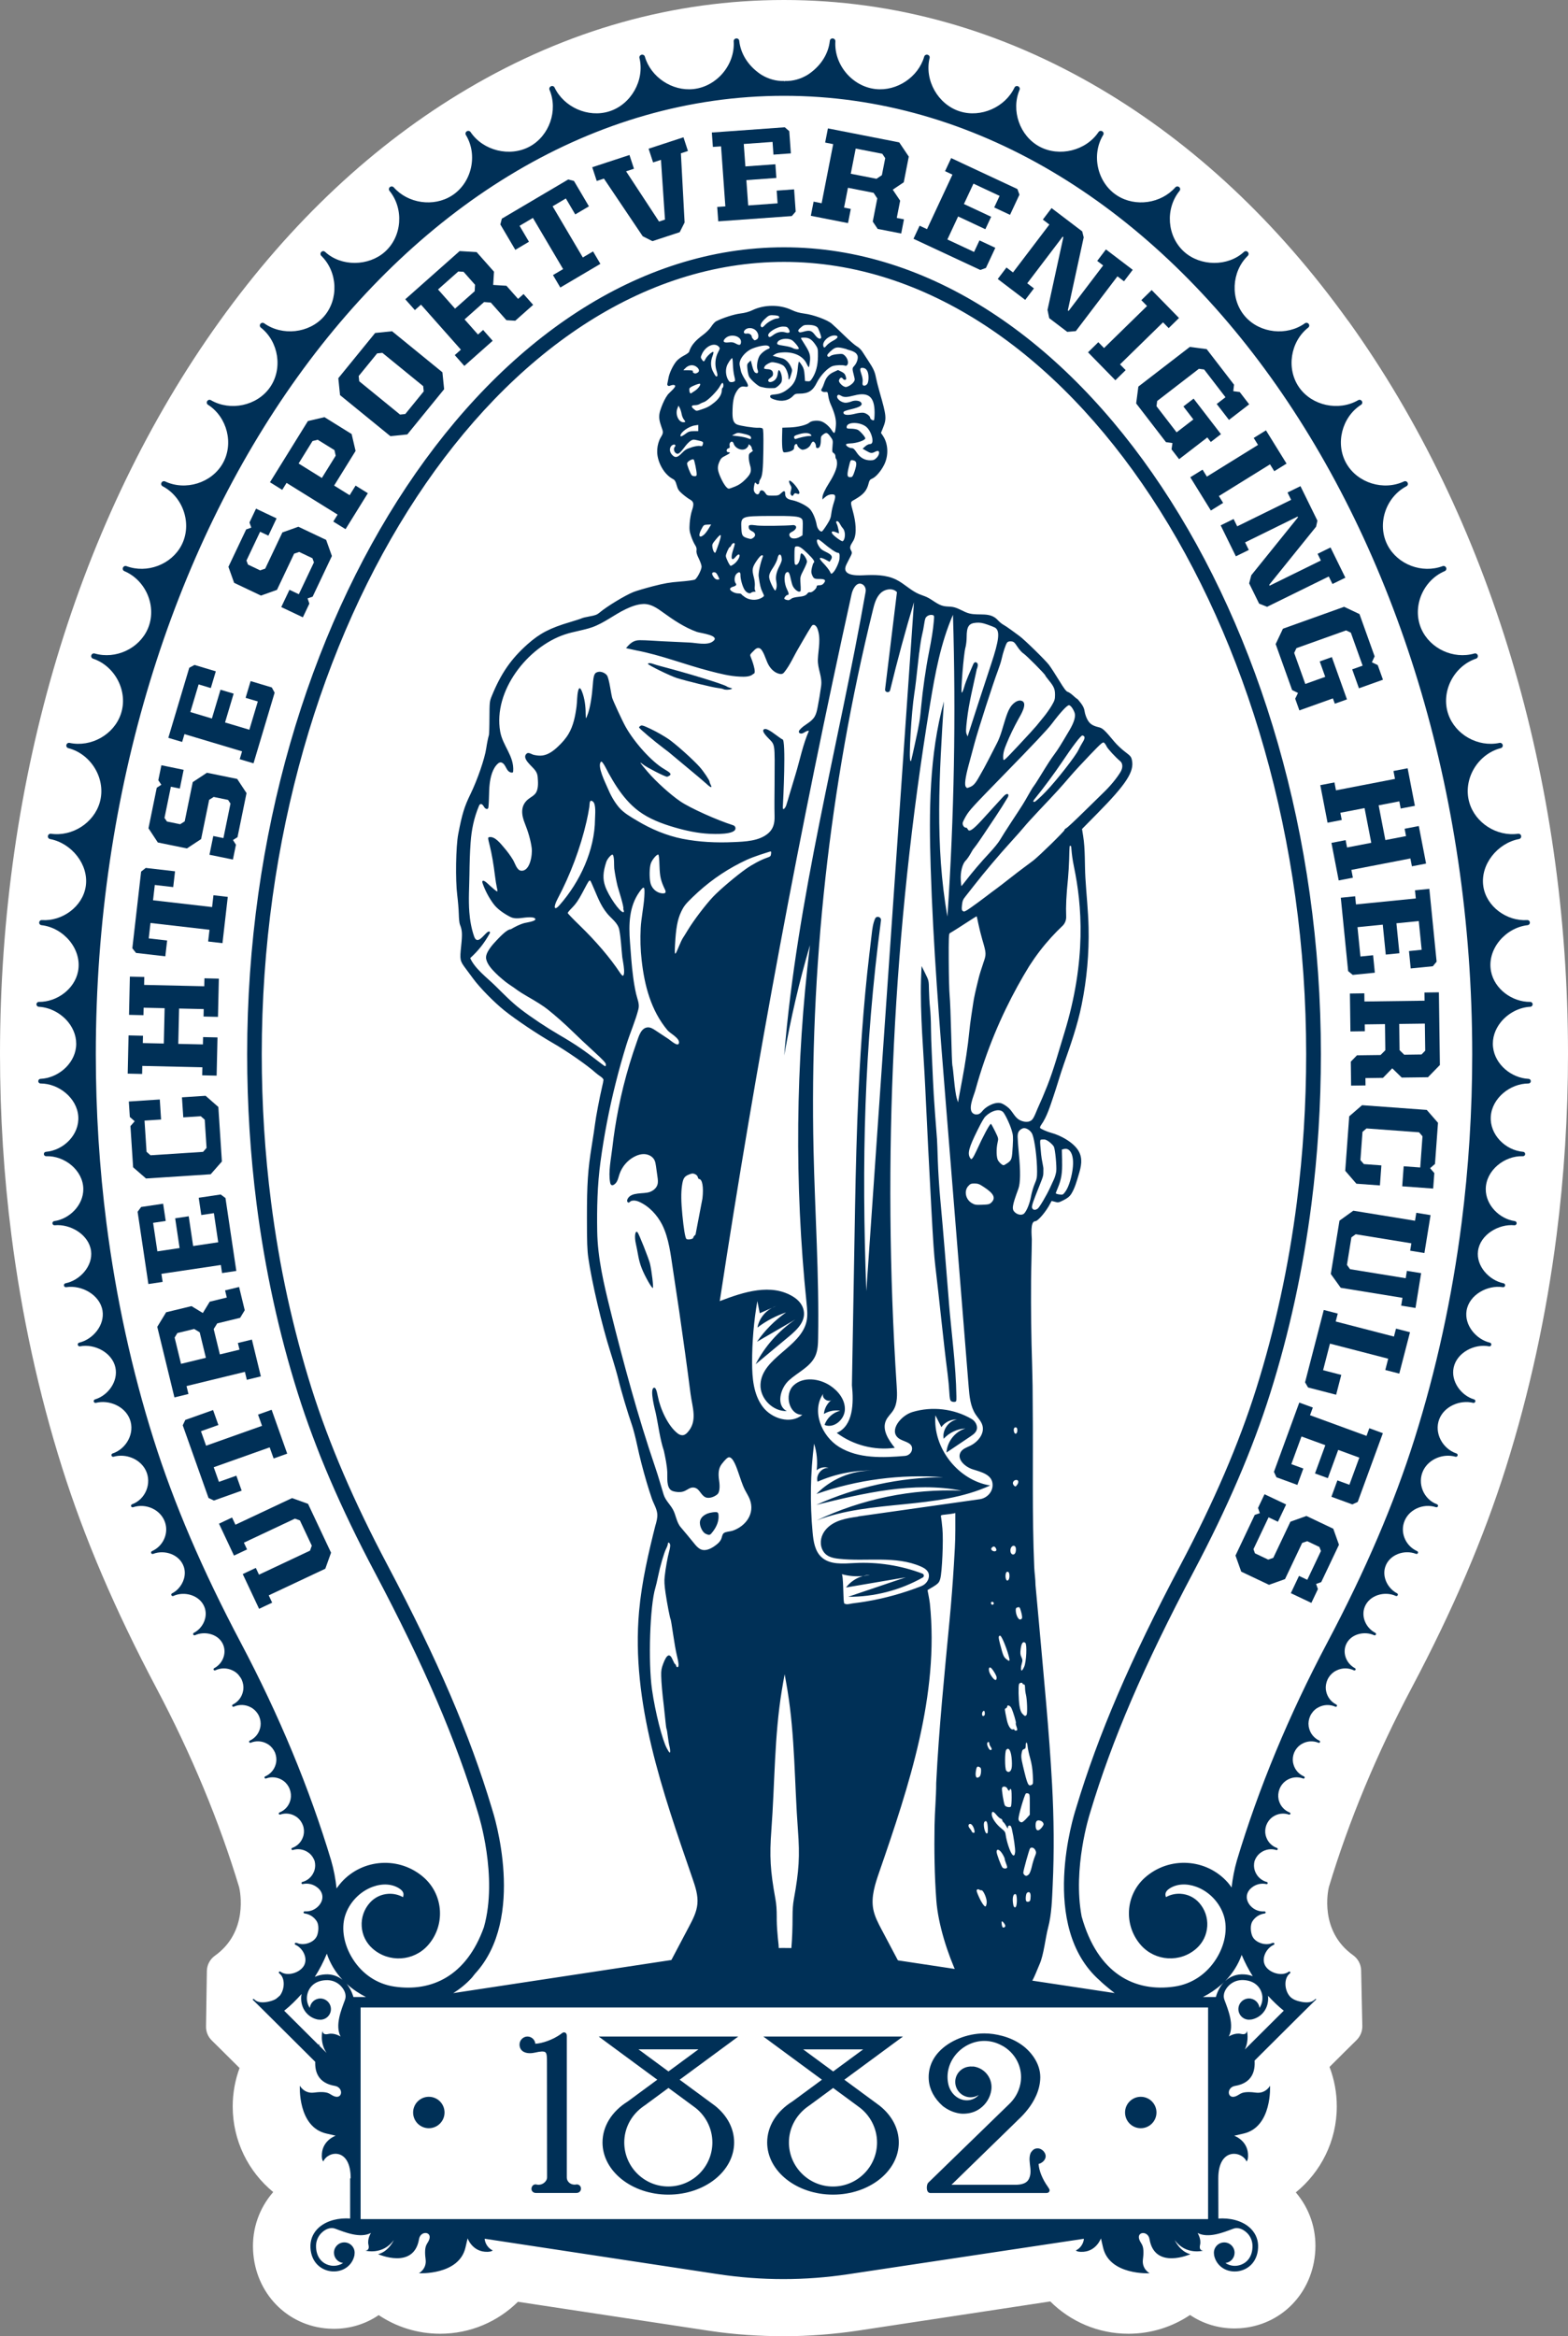 <?xml version="1.0" encoding="UTF-8"?> <svg xmlns="http://www.w3.org/2000/svg" id="Layer_1" viewBox="0 0 464.12 691.23"><rect x="0" y="0" width="464.12" height="691.23" fill="#808080" stroke="none"/><defs><style>.cls-1{fill:#003057;}.cls-2{fill:#fff;}</style></defs><g id="wit_kader"><path class="cls-2" d="m399.06,94.96c-21.03-29.28-45.72-52.39-73.38-68.71C296.14,8.83,264.64,0,232.06,0s-64.08,8.83-93.62,26.25c-27.66,16.31-52.35,39.43-73.38,68.71C23.1,153.35,0,230.4,0,311.91c0,18.01,1.14,36.06,3.39,53.65,3.02,23.58,8.06,46.68,14.99,68.66,6.57,20.83,15.68,42.13,27.85,65.13,10.41,19.66,18.67,39.53,24.56,59.05.28,1.21,2.78,13.16-7.18,20.25-1.47,1.05-2.35,2.73-2.38,4.53l-.25,16.41c-.02,1.55.59,3.04,1.69,4.12l2.85,2.81,5.39,5.36c-1.31,3.54-2.03,7.37-2.03,11.36,0,10.21,4.67,19.33,11.99,25.34-4.17,4.78-6.29,10.88-5.96,17.28.63,12.6,10.03,22.33,22.34,23.13.53.03,1.06.05,1.58.05,4.83,0,9.42-1.43,13.26-4.05,5.21,3.48,11.46,5.51,18.19,5.51,8.97,0,17.09-3.6,23.01-9.44h.13l56.54,8.57c7.23,1.1,14.86,1.6,22.16,1.6s14.93-.61,22.16-1.7l56.54-8.58h.06c5.93,5.9,14.1,9.55,23.12,9.55,6.76,0,13.03-2.05,18.25-5.55,3.82,2.58,8.37,3.98,13.16,3.98.52,0,1.05-.02,1.58-.05,12.32-.8,21.71-10.53,22.34-23.13.32-6.31-1.73-12.32-5.78-17.07,7.4-6.01,12.13-15.18,12.13-25.45,0-4.11-.76-8.04-2.15-11.67l4.02-4.01,4-3.95c1.11-1.1,1.72-2.6,1.69-4.16l-.35-16.44c-.04-1.79-.92-3.46-2.38-4.5-10.03-7.14-7.42-19.13-7.18-20.14,5.88-19.52,14.14-39.38,24.56-59.05,12.17-22.98,21.28-44.29,27.85-65.12,6.93-21.97,11.97-45.07,14.99-68.67,2.25-17.6,3.39-35.65,3.39-53.65,0-81.51-23.1-158.56-65.06-216.96v.05Z"></path></g><g id="USV_Hercules"><path class="cls-1" d="m68.69,449l1,2.13,16.75-7.88,4.74,1.7,6.81,14.46-1.7,4.74-16.75,7.88,1.02,2.16-3.87,1.82-4.84-10.28,3.87-1.82.94,2,15.1-7.11.53-1.47-3.52-7.47-1.47-.53-15.11,7.11.94,2-3.87,1.82-4.44-9.44,3.86-1.82h.01Z"></path><path class="cls-1" d="m54.85,420.12l8.22-2.92,1.57,4.43-5.16,1.83,1.52,4.29,16.56-5.88-1.18-3.32,4.02-1.43,4.61,12.98-4.02,1.43-1.17-3.29-16.56,5.88,1.54,4.33,5.16-1.83,1.57,4.43-8.22,2.92-1.59-.76-7.63-21.5.76-1.59h0Z"></path><path class="cls-1" d="m49.14,388.28l7.54-1.83,3.36,2.04,2.04-3.35,5.05-1.23-.51-2.11,4.15-1.01,1.67,6.88-1.36,2.24-6.78,1.65-1.05,1.68,1.83,7.5,5.81-1.41-.48-1.97,4.15-1.01,2.65,10.89-4.15,1.01-.57-2.35-17.28,4.2.57,2.35-4.15,1.01-5.08-20.88,2.62-4.3h-.03Zm4.44,15.25l7.36-1.79-1.83-7.54-1.63-.99-4.98,1.21-.81,1.33,1.89,7.78h0Z"></path><path class="cls-1" d="m58.82,354.39l6.51-.97,1.41,1.05,3.21,21.57-4.22.63-.36-2.39-17.59,2.62.36,2.39-4.22.63-3.19-21.39,1.05-1.41,6.51-.97.76,5.1-3.73.56,1.26,8.44,6.58-.98-1.31-8.8,4.01-.6,1.31,8.8,7.42-1.11-1.28-8.62-3.73.56-.76-5.1h0Z"></path><path class="cls-1" d="m60.85,324.21l3.78,3.32,1.05,16.13-3.32,3.78-19.14,1.25-3.82-3.32-.79-12.18,1.26-1.44-1.44-1.26-.3-4.58,9.17-.6.38,5.93-4.9.32.6,9.23,1.17,1.03,15.56-1.01,1.03-1.17-.54-8.35-1.17-1.03-5.18.34-.39-5.93,7-.45h-.01Z"></path><path class="cls-1" d="m42.68,291.41l17.78.4.05-2.35,4.27.1-.26,11.31-4.27-.1.05-2.21-7.29-.16-.24,10.46,7.29.16.05-2.17,4.27.1-.26,11.31-4.27-.1.05-2.38-17.78-.4-.05,2.38-4.27-.1.25-11.31,4.27.1-.05,2.17,6.22.14.24-10.46-6.22-.14-.05,2.21-4.27-.1.25-11.31,4.27.1-.05,2.35h.02Z"></path><path class="cls-1" d="m43.14,256.8l8.67,1-.54,4.67-5.45-.63-.52,4.53,17.48,2.01.4-3.5,4.24.49-1.57,13.69-4.24-.49.4-3.47-17.47-2.01-.52,4.56,5.45.63-.54,4.67-8.67-1-1.09-1.38,2.6-22.68,1.38-1.1h-.01Z"></path><path class="cls-1" d="m70.2,230.46l2.77,4.2-2.67,13.04-1.34.85.88,1.38-.9,4.39-6.94-1.42,1.13-5.54,3,.61,2.09-10.21-.72-1.09-4.25-.87-1.34.85-2.38,11.61-4.2,2.77-8.61-1.76-2.77-4.2,2.45-11.99,1.35-.89-.89-1.34.91-4.43,6.59,1.35-1.13,5.54-2.65-.54-1.89,9.24.73,1.06,3.91.8,1.34-.85,2.38-11.61,4.2-2.77,8.96,1.83h0Z"></path><path class="cls-1" d="m74.14,201.51l6.31,1.89.84,1.55-6.25,20.9-4.09-1.22.7-2.32-17.05-5.1-.69,2.32-4.09-1.22,6.2-20.73,1.55-.84,6.31,1.89-1.48,4.95-3.61-1.08-2.45,8.18,6.38,1.91,2.55-8.52,3.89,1.16-2.55,8.53,7.2,2.15,2.5-8.36-3.61-1.08,1.48-4.95h-.04Z"></path><path class="cls-1" d="m96.55,159.77l1.69,4.74-5.7,12.03-1.5.51.53,1.55-1.92,4.05-6.4-3.03,2.43-5.11,2.77,1.31,4.47-9.42-.44-1.23-3.92-1.86-1.5.51-5.08,10.71-4.74,1.69-7.94-3.77-1.69-4.74,5.25-11.06,1.52-.54-.54-1.52,1.94-4.09,6.08,2.88-2.42,5.11-2.45-1.16-4.04,8.52.45,1.2,3.6,1.71,1.5-.51,5.08-10.71,4.74-1.69,8.27,3.92h-.04Z"></path><path class="cls-1" d="m96.04,123.43l8.04,4.99,1.17,5-6.35,10.25,4.59,2.85,1.76-2.84,3.63,2.25-6.6,10.64-3.63-2.25,1.28-2.06-15.11-9.38-1.28,2.06-3.63-2.25,11.23-18.11,4.9-1.15h0Zm-7.66,13.71l6.89,4.28,4.09-6.59-.36-1.65-4.96-3.07-1.54.39-4.12,6.65h0Z"></path><path class="cls-1" d="m116.05,98.01l14.9,12.14.51,5.01-10.9,13.38-5.01.51-14.9-12.14-.51-5.01,10.9-13.38,5.01-.51h0Zm-9.88,13.25l.16,1.55,12.08,9.85,1.55-.16,5.46-6.7-.16-1.55-12.08-9.85-1.55.16-5.46,6.7Z"></path><path class="cls-1" d="m141.07,74.58l5.15,5.81-.24,3.92,3.92.24,3.45,3.89,1.62-1.44,2.84,3.2-5.3,4.7-2.61-.16-4.63-5.22-1.98-.15-5.78,5.13,3.97,4.48,1.52-1.35,2.83,3.2-8.39,7.44-2.83-3.2,1.81-1.61-11.81-13.32-1.81,1.61-2.84-3.2,16.09-14.26,5.02.3h0Zm-11.41,11.07l5.03,5.67,5.81-5.15.11-1.91-3.4-3.84-1.56-.09-5.99,5.31h0Z"></path><path class="cls-1" d="m169.89,53.54l4.43,7.51-4.05,2.39-2.78-4.72-3.92,2.32,8.94,15.14,3.03-1.79,2.17,3.68-11.86,7-2.17-3.68,3-1.77-8.94-15.14-3.95,2.33,2.78,4.72-4.04,2.39-4.43-7.51.44-1.71,19.65-11.6s1.7.44,1.7.44Z"></path><path class="cls-1" d="m203.6,44.68l-2.06.68,1.1,20.47-1.45,2.87-8.08,2.65-2.87-1.45-11.48-17.06-2.13.7-1.33-4.06,11.02-3.62,1.33,4.06-2.33.77,9.75,14.86,1.76-.58-1.19-17.67-2.33.76-1.33-4.06,10.32-3.38,1.33,4.06h-.03Z"></path><path class="cls-1" d="m235.05,56.03l.47,6.57-1.15,1.33-21.77,1.56-.31-4.26,2.41-.17-1.27-17.76-2.42.17-.31-4.26,21.59-1.55,1.33,1.15.47,6.57-5.15.37-.27-3.76-8.52.61.48,6.64,8.88-.64.29,4.05-8.88.64.54,7.5,8.7-.63-.27-3.76,5.15-.37h.01Z"></path><path class="cls-1" d="m269,46.31l-1.49,7.62-3.26,2.19,2.19,3.26-1,5.1,2.13.42-.82,4.19-6.96-1.36-1.46-2.17,1.34-6.85-1.09-1.66-7.59-1.49-1.15,5.87,1.99.39-.82,4.19-11.01-2.16.82-4.19,2.38.47,3.42-17.48-2.38-.47.82-4.19,21.11,4.14,2.81,4.18h.02Zm-15.72-2.35l-1.46,7.45,7.62,1.49,1.59-1.07.99-5.03-.87-1.3-7.86-1.54h0Z"></path><path class="cls-1" d="m294.62,73.31l-2.79,5.97-1.66.6-19.78-9.23,1.81-3.87,2.19,1.02,7.53-16.13-2.19-1.02,1.81-3.87,19.61,9.16.6,1.66-2.79,5.97-4.68-2.19,1.6-3.42-7.74-3.62-2.82,6.03,8.06,3.77-1.72,3.68-8.06-3.77-3.18,6.81,7.9,3.69,1.6-3.42,4.68,2.19h.02Z"></path><path class="cls-1" d="m332.72,83.25l-1.96-1.49-12.32,16.21-2.54.22-5.33-4.05-.51-2.45,4.69-21.52-.2-.15-10.49,13.8,1.98,1.51-2.58,3.4-8.13-6.18,2.58-3.4,1.93,1.46,10.77-14.17-1.93-1.47,2.58-3.4,9.07,6.89.44,1.77-4.7,21.6.23.17,10.23-13.46-1.76-1.34,2.58-3.4,7.93,6.03-2.58,3.4.02.02Z"></path><path class="cls-1" d="m344.25,95.37l-12.73,12.44,1.67,1.71-3.05,2.99-8.09-8.27,3.05-2.99,1.69,1.73,12.73-12.44-1.69-1.73,3.06-2.99,8.09,8.27-3.06,2.99s-1.67-1.71-1.67-1.71Z"></path><path class="cls-1" d="m358.38,130.76l-1.02-1.33-8.35,6.43-2.24-2.9.27-1.87-1.92-.27-8.82-11.45.65-4.99,15.23-11.73,4.99.65,8.1,10.52-.22,1.92,1.9.25,2.8,3.64-5.98,4.61-3.63-4.71,2.6-2-6.32-8.21-1.55-.2-12.35,9.52-.2,1.55,5.95,7.73,4.96-3.82-2.95-3.84,3.02-2.32,8.1,10.52-3.02,2.32v-.02Z"></path><path class="cls-1" d="m375.92,137.39l-15.14,9.38,1.26,2.03-3.63,2.25-6.09-9.84,3.63-2.25,1.28,2.06,15.14-9.38-1.28-2.06,3.63-2.25,6.09,9.84-3.63,2.25-1.26-2.03Z"></path><path class="cls-1" d="m394.39,172.77l-1.08-2.2-18.26,8.97-2.36-.94-2.95-6,.64-2.41,13.82-17.13-.11-.22-15.55,7.64,1.1,2.24-3.83,1.88-4.5-9.16,3.83-1.88,1.07,2.17,15.96-7.84-1.07-2.17,3.83-1.88,5.02,10.22-.4,1.78-13.87,17.19.12.26,15.17-7.45-.97-1.98,3.83-1.88,4.39,8.94-3.83,1.88v-.03Z"></path><path class="cls-1" d="m395.1,208.22l-.57-1.58-9.92,3.55-1.24-3.46.83-1.7-1.74-.85-4.87-13.61,2.15-4.55,18.11-6.48,4.55,2.15,4.48,12.51-.81,1.76,1.73.82,1.55,4.33-7.11,2.54-2-5.6,3.09-1.1-3.49-9.76-1.41-.67-14.69,5.25-.67,1.41,3.29,9.19,5.9-2.11-1.63-4.56,3.59-1.28,4.47,12.51-3.59,1.28h0Z"></path><path class="cls-1" d="m417.47,254l-17.47,3.38.44,2.31-4.19.81-2.15-11.11,4.2-.81.42,2.17,7.17-1.38-1.99-10.27-7.16,1.38.41,2.13-4.2.81-2.15-11.11,4.19-.81.45,2.34,17.47-3.38-.45-2.34,4.19-.81,2.15,11.11-4.2.81-.41-2.13-6.12,1.18,1.99,10.28,6.12-1.18-.42-2.17,4.2-.81,2.15,11.11-4.19.81-.45-2.31h0Z"></path><path class="cls-1" d="m406.95,287.8l-6.55.65-1.36-1.12-2.17-21.71,4.25-.43.24,2.41,17.71-1.77-.24-2.41,4.25-.43,2.15,21.54-1.12,1.36-6.55.65-.51-5.14,3.75-.38-.85-8.5-6.62.66.89,8.86-4.04.4-.89-8.86-7.48.75.87,8.68,3.75-.38.51,5.14v.03Z"></path><path class="cls-1" d="m422.67,318.73l-7.76.1-2.81-2.74-2.74,2.82-5.2.07.03,2.17-4.27.06-.09-7.09,1.83-1.88,6.98-.09,1.41-1.41-.1-7.73-5.99.08.03,2.03-4.27.06-.15-11.22,4.27-.06.03,2.42,17.8-.24-.03-2.42,4.27-.06.29,21.51-3.52,3.61h-.01Zm-.92-15.87l-7.59.1.11,7.76,1.37,1.34,5.13-.07,1.09-1.12-.11-8.01Z"></path><path class="cls-1" d="m401.47,350.22l-3.29-3.81,1.18-16.12,3.81-3.29,19.14,1.4,3.33,3.81-.89,12.18-1.45,1.25,1.25,1.45-.34,4.58-9.16-.67.43-5.93,4.9.36.67-9.23-1.02-1.18-15.56-1.14-1.18,1.02-.61,8.35,1.02,1.18,5.18.38-.43,5.93-7-.51h.02Z"></path><path class="cls-1" d="m414.74,386.32l.38-2.32-18.27-2.97-2.94-4.09,2.57-15.78,4.09-2.94,18.27,2.97.38-2.35,4.22.69-1.82,11.21-4.22-.69.36-2.18-16.48-2.68-1.27.91-1.32,8.15.91,1.27,16.48,2.68.35-2.18,4.22.68-1.67,10.3-4.22-.69h-.02Z"></path><path class="cls-1" d="m395.49,412.67l-8.31-2.15-.89-1.52,5.54-21.41,4.14,1.07-.61,2.34,17.24,4.46.61-2.35,4.14,1.07-3.17,12.24-4.14-1.07.86-3.34-17.24-4.46-2.03,7.86,5.38,1.39-1.52,5.86h0Z"></path><path class="cls-1" d="m384,439.35l-6.18-2.26-.74-1.6,7.5-20.5,4.01,1.47-.83,2.27,16.72,6.12.83-2.27,4.01,1.47-7.44,20.33-1.6.74-6.19-2.26,1.77-4.85,3.55,1.3,2.94-8.03-6.25-2.29-3.06,8.36-3.81-1.39,3.06-8.36-7.06-2.58-3,8.19,3.55,1.3-1.77,4.85h-.01Z"></path><path class="cls-1" d="m367.39,464.99l-1.69-4.74,5.7-12.03,1.5-.51-.53-1.55,1.92-4.05,6.4,3.03-2.43,5.11-2.77-1.31-4.47,9.42.44,1.23,3.92,1.86,1.5-.51,5.08-10.71,4.74-1.69,7.94,3.77,1.69,4.74-5.25,11.06-1.52.54.54,1.52-1.94,4.09-6.08-2.88,2.42-5.11,2.45,1.16,4.04-8.52-.45-1.2-3.6-1.71-1.5.51-5.08,10.71-4.74,1.69-8.27-3.92h.04Z"></path><path class="cls-1" d="m103.64,644.51v11.9l-1.17-.04c-3.52,0-6.64,1.15-8.56,3.17-1.43,1.5-2.12,3.4-2.02,5.5.23,4.57,3.41,6.81,6.45,7.01,3.32.21,6.04-1.82,6.61-4.95h-.04c.03-.19.06-.37.06-.57,0-1.69-1.37-3.06-3.06-3.06s-3.06,1.37-3.06,3.06c0,1.57,1.19,2.85,2.7,3.03-.92.63-2.06.89-3.1.83-2.14-.14-4.7-1.64-4.9-5.43-.08-1.55.38-2.9,1.36-4.04,1.19-1.28,2.77-2.07,4.35-1.49,2.82,1.04,7.31,2.92,10.54,1.25,0,0-1.15,1.77-.73,3.55.42,1.77-.94,1.67-.94,1.67,0,0,5.11,1.46,8.45-3.13,0,0-1.53,3.44-4.66,4.18,0,0,10.58,4.71,12.11-4.45.42-2.51,3.76-2.31,3.06,0-.19.64-.58,1.1-.88,1.71-.56,1.12-.39,3.09-.23,4.28.38,2.85-1.98,4.11-1.98,4.11,0,0,11.87.66,13.78-7.62l.63-2.71s1.26,3.64,5.11,3.97c1.24.1,1.94-.06,2.32-.4-1.26-.54-2.27-1.96-2.39-3.45l69.06,10.48c6.42.97,12.88,1.46,19.34,1.46s12.85-.48,19.23-1.44l69.75-10.49c-.12,1.49-1.13,2.91-2.39,3.45.37.34,1.08.5,2.32.4,3.85-.33,5.11-3.97,5.11-3.97l.63,2.71c1.91,8.28,13.78,7.62,13.78,7.62,0,0-2.36-1.26-1.98-4.11.16-1.19.33-3.15-.23-4.28-.3-.61-.69-1.07-.88-1.71-.7-2.31,2.64-2.5,3.06,0,1.53,9.16,12.11,4.45,12.11,4.45-3.13-.73-4.66-4.18-4.66-4.18,3.34,4.59,8.45,3.13,8.45,3.13,0,0-1.36.1-.94-1.67.42-1.77-.73-3.55-.73-3.55,3.24,1.67,7.72-.21,10.54-1.25,1.58-.58,3.15.21,4.35,1.49.98,1.13,1.44,2.49,1.36,4.04-.19,3.78-2.76,5.29-4.9,5.43-1.04.07-2.18-.2-3.1-.83,1.52-.18,2.7-1.46,2.7-3.03,0-1.69-1.37-3.06-3.06-3.06s-3.06,1.37-3.06,3.06c0,.19.02.38.06.56h-.04c.57,3.14,3.29,5.18,6.61,4.96,3.05-.2,6.23-2.44,6.45-7.01.11-2.1-.59-4-2.02-5.5-1.91-2.01-5.03-3.17-8.56-3.17l-1.17.04-.03-11.9h0c0-9.26,7.04-8.12,8.37-4.98.35-.38.51-1.11.41-2.38-.33-3.96-4.07-5.25-4.07-5.25l2.79-.64c8.5-1.96,7.82-14.14,7.82-14.14,0,0-1.29,2.42-4.21,2.03-1.22-.16-3.24-.34-4.39.24-.62.31-1.1.71-1.75.91-2.37.72-2.57-2.71,0-3.14,5.08-.85,5.99-4.4,5.77-7.49l14.26-14.19,4.01-3.95c-.12-.11-.31-.09-.42.03-.92,1.03-2.63.98-3.87.75-1.27-.24-2.71-.66-3.58-1.68-1.59-1.87-1.8-5.36.06-6.76.14-.1.17-.3.07-.43s-.29-.16-.43-.06c-2.05,1.52-5.85.31-7-1.88-1.16-2.21.45-5.15,2.57-6.08.16-.07.24-.25.17-.41s-.25-.23-.41-.16c-.11-.04-.63.21-.77.24-.28.07-.57.11-.86.12-.59.03-1.19-.04-1.76-.22-1.18-.37-2.32-1.1-2.78-2.31s-.57-3.12.08-4.18c.78-1.26,2.08-2.15,3.65-2.35.17-.02.3-.17.28-.34-.02-.17-.17-.29-.35-.28-1.57.12-3.04-.48-4.05-1.56-.13-.13-.25-.26-.36-.41-1.15-1.53-1.11-3.35.25-4.72.13-.13.27-.25.42-.37,1.18-.95,2.73-1.36,4.31-1.02.17.04.35-.06.39-.23s-.07-.34-.24-.38c-1.55-.42-2.76-1.5-3.37-2.87-.08-.17-.15-.34-.21-.52-.28-.88-.31-1.84-.08-2.79.32-.91.83-1.69,1.52-2.27.14-.12.3-.23.46-.34,1.28-.87,2.89-1.16,4.47-.68.17.06.36-.03.41-.2.06-.17-.04-.35-.21-.41-1.55-.55-2.68-1.75-3.18-3.2-.06-.18-.12-.36-.17-.54-.22-.94-.17-1.95.17-2.93.35-.94.92-1.74,1.65-2.33.15-.12.31-.23.48-.33,1.33-.84,2.99-1.09,4.58-.55.17.06.37-.02.43-.19s-.03-.36-.2-.42c-1.56-.61-2.68-1.87-3.14-3.37-.06-.18-.12-.37-.15-.56-.19-.96-.11-1.99.27-2.98.38-1,1.02-1.83,1.81-2.42.16-.12.33-.22.5-.32,1.38-.82,3.08-1.01,4.69-.41.18.07.37-.01.44-.18s-.02-.37-.19-.44c-1.57-.68-2.67-2-3.1-3.54-.05-.19-.11-.38-.14-.58-.16-.97-.05-1.98.35-2.95.42-.95,1.06-1.74,1.86-2.3.17-.12.34-.21.52-.31,1.44-.79,3.17-.94,4.79-.28.18.08.38,0,.46-.17s0-.38-.18-.45c-1.58-.74-2.67-2.12-3.05-3.7-.05-.2-.1-.39-.12-.59-.14-.97.01-1.99.43-2.95.46-1,1.16-1.81,2.02-2.37.17-.11.35-.21.54-.3,1.49-.76,3.27-.86,4.9-.14.18.08.39.01.47-.16s0-.38-.17-.47c-1.59-.8-2.65-2.24-3-3.87-.04-.2-.09-.4-.11-.61-.1-.96.08-1.95.5-2.9.5-1.05,1.27-1.89,2.2-2.46.18-.11.37-.2.56-.29,1.55-.74,3.38-.79,5.04,0,.18.09.4.02.49-.15.09-.17.02-.39-.16-.48-2.65-1.41-3.9-4.73-2.44-7.42,1.5-2.77,5.33-3.6,8.09-2.34.2.1.44.02.54-.18.1-.2.01-.43-.19-.53-2.71-1.4-4.25-4.72-3.13-7.62,1.35-3.51,5.91-4.8,9.2-3.29.21.1.47.02.58-.2.11-.21.02-.47-.19-.57-2.74-1.42-4.47-4.79-3.51-7.79,1.17-3.66,5.64-5.23,9.09-3.89.23.09.49,0,.59-.23.1-.22-.01-.48-.24-.58-3.19-1.42-4.96-5.05-3.91-8.4,1.21-3.86,5.68-5.85,9.47-4.6.25.09.52-.03.61-.27s-.04-.5-.29-.59c-4-1.47-5.91-6.22-4.06-10.01,1.66-3.41,5.92-5.08,9.53-4.06.26.08.54-.07.63-.33.08-.26-.06-.55-.33-.63-4.09-1.37-6.68-6.02-5.1-10.13,1.47-3.82,6.14-5.81,10.03-4.85.28.08.57-.09.65-.37s-.08-.57-.37-.65c-3.88-1.16-6.92-5.36-6.04-9.43.96-4.45,6.17-7.1,10.47-6.27.3.07.6-.13.66-.43.07-.3-.12-.6-.42-.66-4.09-.99-7.59-5.18-6.89-9.47.77-4.72,6.22-7.66,10.73-6.94.32.06.62-.15.68-.47s-.15-.62-.47-.68c-4.27-.88-8.15-5.1-7.55-9.58.64-4.83,6.13-8.04,10.75-7.59.34.04.64-.2.68-.54.04-.34-.2-.65-.54-.69-4.6-.67-8.63-4.77-8.6-9.48.04-5.56,5.59-9.93,10.98-9.72.36.02.66-.25.69-.61.02-.36-.25-.67-.6-.69-5.27-.45-9.95-5.1-9.58-10.48.37-5.46,5.79-9.74,11.14-9.74.38,0,.69-.29.7-.67s-.29-.69-.66-.7c-5.07-.24-9.92-4.23-10.51-9.34-.32-2.75.62-5.35,2.28-7.42,2.1-2.61,5.35-4.39,8.73-4.57.4-.01.71-.34.7-.74,0-.4-.33-.71-.73-.7-5.3.04-10.56-3.77-11.58-9.03-1.28-6.6,4.32-12.93,10.81-13.67.41-.04.72-.4.69-.82-.04-.42-.4-.72-.82-.69-6,.39-12.06-3.97-12.96-9.98-.97-6.47,4.25-12.81,10.55-13.99.43-.07.72-.48.65-.91-.07-.43-.48-.73-.92-.66-6.3.88-12.69-3.19-14.43-9.27-1.96-6.81,2.43-14.27,9.3-16.06.43-.1.69-.53.58-.96-.11-.43-.54-.69-.96-.59-6.35,1.34-13.08-2.43-15.16-8.54-2.24-6.6,1.62-14.15,8.23-16.39.42-.13.65-.58.51-1-.14-.42-.59-.65-1.01-.52-6.18,1.78-13.11-1.42-15.69-7.28-2.83-6.44.43-14.33,6.91-17.09.41-.16.6-.62.43-1.03s-.64-.61-1.05-.45c-6.07,2.26-13.28-.45-16.27-6.17-3.24-6.18-.61-14.22,5.57-17.47.39-.19.55-.67.34-1.06-.2-.39-.69-.56-1.08-.36-6.04,2.82-13.69.48-17.01-5.27-3.38-5.85-1.37-13.76,4.31-17.41.37-.23.48-.71.25-1.09-.24-.38-.73-.5-1.11-.27-5.75,3.32-13.62,1.66-17.44-3.76-3.88-5.51-2.62-13.56,2.66-17.71.35-.26.42-.76.14-1.11-.27-.35-.77-.43-1.12-.17-5.35,3.82-13.28,2.96-17.64-1.97-4.5-5.09-4.12-13.26.73-17.99.32-.3.33-.8.03-1.13-.3-.33-.81-.35-1.13-.06-4.79,4.44-12.9,4.3-17.7.01-5.12-4.57-5.68-12.74-1.39-18.04.28-.33.25-.85-.11-1.13-.35-.28-.87-.24-1.15.1-4.24,4.76-11.77,5.87-17.18,2.43-5.89-3.75-7.77-12.02-4.16-17.94.24-.37.12-.86-.27-1.09-.38-.24-.89-.14-1.12.23-3.71,5.5-11.58,7.46-17.47,4.29-5.86-3.16-8.46-10.7-5.9-16.78.18-.4,0-.87-.42-1.06-.41-.19-.89-.02-1.07.37-2.78,5.83-9.94,9.01-16.16,7.06-6.5-2.03-10.55-9.24-8.97-15.8.11-.42-.15-.85-.6-.96-.44-.11-.89.14-1,.56-1.75,6.04-8.07,10.28-14.39,9.59-6.93-.76-12.34-7.23-11.9-14.11.04-.43-.3-.82-.75-.87-.46-.05-.85.27-.89.7-.43,3.89-2.62,7.12-5.56,9.35-.36.27-.72.54-1.11.77-1.99,1.18-4.25,1.86-6.68,1.77v.13h-.12v-.13c-2.43.09-4.69-.59-6.68-1.77-.39-.23-.74-.5-1.11-.77-2.94-2.23-5.13-5.46-5.56-9.35-.04-.43-.43-.75-.89-.7s-.79.44-.75.87c.44,6.88-4.97,13.36-11.9,14.11-6.32.69-12.64-3.54-14.39-9.59-.11-.42-.56-.67-1-.56s-.71.54-.6.96c1.58,6.56-2.48,13.77-8.97,15.8-6.22,1.95-13.38-1.23-16.16-7.06-.18-.4-.66-.57-1.07-.37-.41.19-.6.67-.42,1.06,2.56,6.08-.04,13.62-5.9,16.78-5.88,3.17-13.75,1.22-17.47-4.29-.24-.37-.74-.47-1.12-.23-.38.24-.5.73-.27,1.09,3.61,5.93,1.73,14.2-4.16,17.94-5.41,3.44-12.95,2.33-17.18-2.43-.28-.33-.8-.38-1.15-.1-.35.28-.39.8-.11,1.13,4.29,5.3,3.74,13.48-1.39,18.04-4.81,4.28-12.92,4.43-17.7-.01-.32-.3-.83-.27-1.13.06-.3.33-.29.83.03,1.13,4.85,4.73,5.23,12.89.73,17.99-4.36,4.93-12.29,5.78-17.64,1.97-.35-.26-.85-.19-1.12.17-.27.35-.21.85.14,1.11,5.28,4.16,6.54,12.21,2.66,17.71-3.82,5.43-11.69,7.09-17.44,3.76-.38-.23-.87-.11-1.11.27s-.13.87.25,1.09c5.68,3.65,7.69,11.57,4.31,17.41-3.32,5.75-10.98,8.09-17.01,5.27-.39-.19-.88-.03-1.08.36s-.05.87.34,1.06c6.18,3.25,8.8,11.29,5.57,17.47-2.99,5.72-10.2,8.42-16.27,6.17-.41-.16-.88.04-1.05.45s.02.87.43,1.03c6.48,2.76,9.73,10.65,6.91,17.09-2.57,5.86-9.5,9.06-15.69,7.28-.42-.13-.87.1-1.01.52s.09.87.51,1c6.61,2.24,10.47,9.79,8.23,16.39-2.07,6.11-8.81,9.88-15.16,8.54-.43-.1-.86.17-.96.59-.11.43.15.86.58.96,6.87,1.79,11.26,9.25,9.3,16.06-1.75,6.08-8.14,10.15-14.43,9.27-.43-.07-.84.22-.92.66-.07.43.22.84.65.91,6.3,1.19,11.53,7.52,10.55,13.99-.9,6.01-6.96,10.37-12.96,9.98-.42-.04-.78.27-.82.69s.27.78.69.82c6.49.73,12.08,7.07,10.81,13.67-1.02,5.26-6.28,9.07-11.58,9.03-.4-.01-.72.3-.73.7,0,.4.31.73.7.74,3.38.19,6.63,1.96,8.73,4.57,1.66,2.07,2.59,4.67,2.28,7.42-.59,5.11-5.43,9.1-10.51,9.34-.38.01-.67.32-.66.7s.32.68.7.67c5.35,0,10.77,4.29,11.14,9.74.37,5.39-4.31,10.03-9.58,10.48-.36.02-.63.33-.6.69.02.36.33.63.69.61,5.39-.21,10.94,4.16,10.98,9.72.03,4.71-4,8.81-8.6,9.48-.34.04-.58.35-.54.69s.35.58.68.54c4.62-.45,10.11,2.76,10.75,7.59.59,4.49-3.29,8.7-7.55,9.58-.32.06-.53.36-.47.68.06.32.36.53.68.47,4.51-.71,9.96,2.23,10.73,6.94.7,4.29-2.8,8.48-6.89,9.47-.3.07-.49.36-.42.66.07.3.37.49.66.43,4.3-.83,9.51,1.83,10.47,6.27.88,4.07-2.15,8.27-6.04,9.43-.28.08-.44.37-.37.65.08.28.37.45.65.37,3.89-.97,8.57,1.02,10.03,4.85,1.57,4.1-1.01,8.76-5.1,10.13-.26.08-.41.36-.33.63.08.26.36.41.63.33,3.61-1.02,7.87.65,9.53,4.06,1.84,3.79-.06,8.54-4.06,10.01h0c-.12.05-.22.14-.27.24-.05.11-.07.24-.02.36.09.24.36.36.61.27,3.79-1.26,8.26.74,9.47,4.6.79,2.51,0,5.18-1.8,6.96-.6.59-1.31,1.08-2.1,1.44-.12.05-.2.14-.24.24-.05.11-.05.23,0,.34.09.22.36.32.59.23,3.45-1.34,7.92.23,9.09,3.89.72,2.26-.07,4.71-1.66,6.4-.53.56-1.15,1.04-1.84,1.39h0c-.21.1-.3.36-.19.57.11.21.36.3.58.2,3.28-1.51,7.85-.22,9.2,3.29.84,2.17.18,4.58-1.34,6.24-.51.55-1.11,1.02-1.79,1.37h0c-.2.1-.29.34-.19.53.1.19.34.27.54.18,2.77-1.26,6.59-.43,8.09,2.34,1.09,2.02.67,4.39-.73,6.05-.47.55-1.04,1.02-1.7,1.37h0c-.18.09-.25.31-.16.48s.31.24.49.15c1.66-.78,3.49-.73,5.04,0,.19.09.38.18.56.29.47.29.9.64,1.27,1.06.05.05.07.12.12.17.31.37.6.78.82,1.24.41.94.59,1.92.49,2.88-.02.21-.06.41-.11.61-.34,1.63-1.41,3.07-3,3.87-.18.09-.26.3-.17.47.08.17.3.25.47.16,1.63-.72,3.41-.63,4.9.14.18.09.36.19.54.3.85.56,1.56,1.37,2.02,2.37.42.97.56,1.98.43,2.95-.03.2-.08.4-.12.59-.39,1.59-1.47,2.97-3.05,3.7-.18.08-.26.28-.18.45s.28.25.46.17c1.62-.66,3.36-.51,4.79.28.18.1.35.19.52.31.79.56,1.43,1.35,1.86,2.3.39.97.51,1.99.35,2.95-.03.2-.09.38-.14.58-.43,1.54-1.53,2.86-3.1,3.54-.18.07-.26.27-.19.44s.27.25.44.18c1.61-.6,3.3-.4,4.69.41.17.1.34.2.5.32.8.6,1.43,1.42,1.81,2.42.38.99.46,2.01.27,2.98-.04.19-.1.37-.15.56-.46,1.5-1.59,2.76-3.14,3.37-.17.07-.26.25-.2.42.06.17.26.26.43.19,1.59-.54,3.25-.29,4.58.55.16.1.32.21.48.33.73.59,1.3,1.39,1.65,2.33.35.98.39,1.99.17,2.93-.04.19-.11.36-.17.54-.5,1.45-1.64,2.65-3.18,3.2-.17.06-.27.24-.21.41s.24.26.41.2c1.57-.48,3.19-.19,4.47.68.16.11.31.21.46.34.68.58,1.2,1.37,1.52,2.27.23.96.2,1.92-.08,2.79-.06.18-.13.35-.21.52-.61,1.38-1.81,2.46-3.37,2.87-.17.04-.28.21-.24.38s.22.27.39.23c1.58-.34,3.13.07,4.31,1.02.14.12.29.23.42.37,1.36,1.37,1.41,3.19.25,4.72-.11.15-.23.28-.36.41-1.01,1.08-2.48,1.68-4.05,1.56-.17-.02-.33.11-.35.28-.02.17.11.32.28.34,1.57.2,2.87,1.09,3.65,2.35.65,1.06.54,2.97.08,4.18-.46,1.2-1.59,1.94-2.78,2.31-.57.18-1.16.25-1.76.22-.29-.02-.58-.06-.86-.12-.14-.03-.67-.29-.77-.24-.16-.07-.35,0-.41.16s0,.34.17.41c2.13.93,3.74,3.87,2.57,6.08-1.15,2.18-4.95,3.4-7,1.88-.14-.1-.33-.08-.43.06-.1.13-.07.33.07.43,1.81,1.36,1.65,4.69.18,6.59-.39.34-.78.68-1.19,1-.77.44-1.67.69-2.51.85-1.24.23-2.95.28-3.87-.75-.11-.13-.3-.14-.51.06l2.91,2.87,15.64,15.56c-.12,3,.92,6.3,5.79,7.11,2.57.43,2.37,3.86,0,3.14-.65-.2-1.13-.6-1.75-.91-1.15-.57-3.17-.4-4.39-.24-2.92.39-4.21-2.03-4.21-2.03,0,0-.68,12.18,7.82,14.14l2.79.64s-3.74,1.29-4.07,5.25c-.11,1.27.06,1.99.41,2.38,1.33-3.14,8.1-4.28,8.1,4.98h-.16Zm-6.9-66.46c.97,2.86,2.54,5.49,4.64,7.72-1.44-1.12-3.15-1.7-5.04-1.6-1.21.06-2.26.33-3.16.74,1.4-2.17,2.58-4.48,3.56-6.86Zm5.36,13.69c-1.07,2.89-3,7.5-1.29,10.82,0,0-1.82-1.18-3.64-.75s-1.71-.97-1.71-.97c0,0-.93,3.44,1.2,6.57l-2.05-2.04c-.08-.21-.17-.41-.23-.64,0,0-.05.12-.12.29l-10.14-10.09c1.89-1.5,3.57-3.19,5.15-4.96-.05.27-.1.55-.12.82-.22,3.41,1.87,6.2,5.08,6.78v-.04c.19.03.38.06.58.06,1.73,0,3.14-1.41,3.14-3.14s-1.41-3.14-3.14-3.14c-1.61,0-2.92,1.22-3.11,2.78-.65-.95-.92-2.11-.85-3.18.14-2.2,1.69-4.83,5.57-5.02,1.59-.08,2.98.39,4.14,1.4,1.32,1.22,2.13,2.84,1.53,4.46h.01Zm.41-4.87c.09.08.16.17.25.24,1.72,1.53,3.59,2.77,5.56,3.76h-3.71c-.46-1.55-1.17-2.92-2.1-4.01h0Zm220.76,1.83l-72.19-10.89c-12.8-1.93-25.78-1.93-38.57.02l-71.32,10.82-6.69,1.02-.34.05c2.01-1.25,3.89-2.78,5.55-4.61.25-.32.54-.69.85-1.08,15.35-16.55,5.57-47.31,5.11-48.71l-.1-.34c-6.52-21.72-16.04-43.89-30.86-71.88-9.95-18.77-17.28-35.84-22.43-52.16-5.55-17.6-9.6-36.17-12.03-55.2-1.84-14.35-2.77-29.1-2.77-43.82,0-127.07,70.79-234.43,154.57-234.43s154.57,107.35,154.57,234.43c0,14.72-.93,29.46-2.76,43.81-2.44,19.03-6.49,37.61-12.04,55.21-5.14,16.3-12.48,33.36-22.43,52.16-14.82,27.98-24.34,50.15-30.87,71.87l-.1.34c-.48,1.46-11.05,34.7,7.08,50.65,1.49,1.49,4.44,3.75,4.44,3.75l-6.69-1.01h.02Zm36.62,2.17h-3.82c1.96-.99,3.83-2.24,5.55-3.76.29-.25.56-.52.83-.79-1.18,1.16-2.04,2.73-2.56,4.55h0Zm13.77.03c.07,1.07-.2,2.23-.85,3.18-.18-1.56-1.5-2.78-3.11-2.78-1.73,0-3.14,1.41-3.14,3.14s1.41,3.14,3.14,3.14c.2,0,.39-.02.57-.06v.04c3.22-.58,5.31-3.37,5.09-6.78,0-.09-.03-.19-.04-.28,1.45,1.57,2.98,3.08,4.67,4.42l-9.86,9.81h0s0,.01,0,.01l-1.66,1.65c1.35-2.82.6-5.57.6-5.57,0,0,.11,1.39-1.71.97-1.82-.43-3.64.75-3.64.75,1.71-3.32-.21-7.93-1.29-10.82-.6-1.62.21-3.24,1.53-4.46,1.16-1,2.55-1.48,4.14-1.4,3.88.2,5.43,2.83,5.57,5.02v.02Zm-2.86-6.19c-.78-.29-1.63-.5-2.62-.54-2.11-.11-4.03.58-5.55,1.99,2.2-2.22,3.86-4.86,4.9-7.75.92,2.18,2,4.3,3.28,6.3h-.01Zm61.81-222.74c-2.81,21.92-7.49,43.37-13.91,63.74-6.05,19.18-14.51,38.93-25.87,60.38-11.32,21.37-20.31,43.03-26.72,64.39-.75,2.59-1.27,5.34-1.56,7.97-.37-.49-.72-1-1.13-1.46-6.35-7.16-17.35-7.81-24.51-1.46-5.85,5.19-6.36,14.18-1.19,20.01,4.26,4.79,11.62,5.23,16.41.98,1.92-1.7,3.05-4.04,3.21-6.6.15-2.56-.7-5.02-2.4-6.93-1.41-1.59-3.36-2.53-5.48-2.66-1.54-.09-3.04.25-4.35.99-.11-.32-.18-.67-.13-1.01.08-.56.47-1.07,1.19-1.54,2.11-1.38,4.98-1.58,7.88-.53,3.88,1.4,7.03,4.73,8.23,8.68,1.16,3.83.3,8.57-2.3,12.68-2.87,4.53-7.24,7.43-12.32,8.18-11.77,1.73-22.73-3.76-27.49-20.7-2.72-14.28,2.33-30.18,2.41-30.42l.13-.44c6.44-21.44,15.86-43.36,30.54-71.09,10.08-19.03,17.51-36.33,22.73-52.88,5.63-17.85,9.73-36.68,12.2-55.96,1.86-14.54,2.8-29.46,2.8-44.36,0-129.42-72.77-238.76-158.91-238.76s-158.91,109.34-158.91,238.76c0,14.91.94,29.84,2.8,44.37,2.47,19.28,6.57,38.11,12.2,55.95,5.22,16.57,12.66,33.87,22.73,52.88,14.68,27.73,24.1,49.65,30.54,71.09l.13.45c.08.25,5.91,18.55,1.68,33.53-5.18,14.5-15.49,19.21-26.5,17.59-5.08-.75-9.46-3.65-12.32-8.18-2.6-4.11-3.46-8.85-2.3-12.68,1.2-3.95,4.36-7.28,8.23-8.68,2.9-1.05,5.77-.86,7.88.53.72.47,1.11.98,1.19,1.54.05.34-.02.69-.13,1.01-1.31-.74-2.81-1.08-4.35-.99-2.12.13-4.07,1.07-5.48,2.66-1.7,1.91-2.55,4.38-2.4,6.93.15,2.56,1.29,4.9,3.21,6.6,4.79,4.25,12.16,3.82,16.41-.98,5.17-5.83,4.65-14.82-1.19-20.01-7.16-6.35-18.15-5.7-24.51,1.46-.5.56-.93,1.16-1.36,1.75-.28-2.72-.81-5.58-1.6-8.28-6.41-21.33-15.4-42.98-26.72-64.37-11.36-21.46-19.83-41.21-25.87-60.38-6.42-20.38-11.1-41.82-13.91-63.74-2.1-16.4-3.16-33.24-3.16-50.05,0-156.38,91.37-283.58,203.7-283.58s203.71,127.21,203.71,283.56c0,16.81-1.06,33.65-3.16,50.05h0Z"></path><rect class="cls-2" x="106.74" y="593.97" width="250.85" height="62.61"></rect><path class="cls-1" d="m170.51,646.35c-.75.11-1.49-.08-2.02-.54-.46-.39-.72-.94-.72-1.51v-41.96c0-.59-.26-.83-.49-.94-.5-.24-.96.16-1.29.44-2.32,1.68-5.51,2.76-7.53,2.86-.11-1.2-1.12-2.14-2.35-2.14s-2.33,1.06-2.33,2.36c0,.82.3,1.48.87,1.93,1.17.93,3,.63,3.74.46,1.64-.39,2.63-.41,3.04-.09.47.37.47,1.58.47,2.98l.03,34.03c0,.6-.34,1.21-.91,1.64-.65.5-1.49.67-2.25.47-.44-.11-.86.04-1.15.4-.33.4-.41.97-.19,1.42.21.44.65.69,1.2.69h11.98c.55,0,.99-.25,1.22-.69.22-.42.18-.95-.09-1.34-.27-.38-.73-.57-1.22-.49v.02Z"></path><path class="cls-1" d="m225.95,602.57l17.34,12.77-8.75,6.44c-4.74,2.95-7.46,7.37-7.46,12.13,0,8.51,8.74,15.43,19.48,15.43s19.48-6.92,19.48-15.43c0-4.09-2-7.94-5.63-10.85l-10.49-7.72,17.34-12.77h-41.31,0Zm12.73,21.04c.3-.24.6-.47.96-.7l6.96-5.13,7.46,5.49c3.47,2.45,5.54,6.43,5.54,10.64,0,7.19-5.85,13.03-13.04,13.03s-13.04-5.85-13.04-13.03c0-3.99,1.84-7.72,5.14-10.3h.02Zm16.81-17.25l-8.88,6.54-8.88-6.54h17.76Z"></path><path class="cls-1" d="m177.21,602.57l17.34,12.77-8.75,6.44c-4.74,2.95-7.46,7.37-7.46,12.13,0,8.51,8.74,15.43,19.48,15.43s19.48-6.92,19.48-15.43c0-4.09-2-7.94-5.64-10.85l-10.49-7.72,17.34-12.77h-41.31.01Zm12.69,21.06c.31-.25.62-.49,1-.73l6.96-5.13,7.46,5.49c3.47,2.45,5.54,6.43,5.54,10.64,0,7.19-5.85,13.03-13.04,13.03s-13.04-5.85-13.04-13.03c0-3.99,1.84-7.72,5.11-10.28h0Zm16.84-17.28l-8.88,6.54-8.88-6.54h17.76Z"></path><path class="cls-1" d="m310.32,647.22l-.1-.12c-1.64-2.25-2.7-4.86-2.8-6.85.84-.15,2.09-1.05,2.09-2.28s-1.27-2.32-2.32-2.32-1.48.47-2.01,1.16c-.42.73-.54,1.85-.36,3.32l.02.18c.22,1.71.37,2.95-.26,4.32-.54,1.21-1.87,1.8-4.08,1.8h-18.87l19.27-18.77.42-.42c1.13-1.04,2.11-2.1,2.98-3.23,1.63-2.1,3.59-5.44,3.62-9.38.03-4.14-2.78-7.65-5.43-9.55-1.67-1.2-3.6-2.1-5.73-2.68-1.88-.51-3.65-.76-5.4-.76-5.1,0-10.38,2.14-13.46,5.46-2.18,2.35-3.21,5.22-2.99,8.3.21,2.84,1.63,5.49,4.12,7.71,1.51,1.18,3.19,1.93,4.98,2.21.7.11,1.46.11,2.33,0,1.42-.18,2.69-.68,3.78-1.48,1.78-1.3,2.95-3.2,3.29-5.37.25-1.62-.14-3.24-1.11-4.57-.97-1.32-2.4-2.19-4.02-2.45-.24-.04-.46,0-.7,0-.09,0-.18-.03-.27-.03s-.18.02-.28.03c-.09.01-.18.01-.27.03-2.25.28-4.01,2.18-4.01,4.5,0,2.51,2.04,4.56,4.56,4.56.88,0,1.7-.26,2.4-.7-.22.25-.47.48-.75.69-1.02.74-2.26,1.03-3.52.85-2.33-.37-4.2-2.24-4.75-4.76-.65-2.99.12-6.12,2.12-8.6,2.1-2.61,5.29-4.16,8.54-4.16,1.85,0,3.64.48,5.34,1.44l.29.15c3.29,1.98,5.25,5.4,5.25,9.15,0,1.28-.25,2.57-.75,3.85-.61,1.55-1.51,2.88-2.74,4.07l-23.81,23.13c-.62.42-.7,1.74-.49,2.42.23.74.78.8.94.8h34.29c.47,0,.78-.16.93-.47.23-.48-.12-.91-.33-1.16l.05-.02Z"></path><circle class="cls-1" cx="126.93" cy="625.04" r="4.65"></circle><circle class="cls-1" cx="337.66" cy="625.04" r="4.65"></circle><path class="cls-1" d="m234.11,145.14c-.19.72-.19,1.05.02,1.29h0c.37.43.47.41.82-.14.24-.39.41-.43.91-.24.48.18.64.15.75-.14.25-.66-2.14-3.7-2.91-3.7-.27,0-.11.76.27,1.35.34.51.36.78.14,1.59h0Z"></path><path class="cls-1" d="m268.58,589.75c1.15-1.11.53-3.42-.24-4.88-2.46-4.65-4.93-9.3-7.39-13.95-1.03-1.95-2.08-3.94-2.48-6.1-.67-3.66.56-7.37,1.77-10.89,8.89-25.71,17.78-52.43,15-79.49-.1-1-.7-3.97-.7-3.97,3.23-1.86,3.4-2.07,3.77-3.35.55-1.95.96-11.42.64-14.83-.14-1.52-.32-3.04-.4-3.39-.14-.62-.11-.63,1.5-.8.9-.09,1.89-.23,2.18-.3l.54-.13v5.13c0,3.41-.22,6.83-.43,10.24-.33,5.4-.75,10.8-1.26,16.19-1.53,16.11-3.16,32.12-3.97,48.3,0,4.16-.42,8.34-.49,12.51-.12,7.4-.02,14.86.53,22.24.54,7.18,3.34,15.85,6.36,22.35.99,2.13,2.53,4.35,4.95,4.96,1.4.35,3.03.16,4.46.24,1.51.09,2.78-.02,4.29-.01,2.37,0,4.84.19,6.71-1.55,1.8-1.68,2.82-4.95,3.81-7.16,1.21-2.71,1.73-7.85,2.49-10.71,1.08-4.08,1.17-8.44,1.37-12.63.46-9.88.36-19.87-.18-29.75-.88-16.13-2.5-32.16-3.92-48.25-.27-3.04-.72-7.9-.99-10.8,0-1.72-.29-3.47-.37-5.19-.68-15.82-.29-31.73-.45-47.56,0-4.15-.05-8.27-.18-12.41-.27-8.25-.37-16.51-.31-24.76.03-4.13.19-8.25.22-12.38,0-.86-.57-5.33,1.02-5.34.8,0,3.29-2.96,4.45-5.28.16-.33.33-.63.36-.68.04-.04.51.06,1.04.22.92.28,1.07.25,2.57-.51,1.15-.58,1.76-1.08,2.21-1.78,1.08-1.7,1.67-3.88,2.24-5.79.7-2.34,1.26-4.7-.05-6.96-1.47-2.53-5.29-4.62-8.06-5.36-1.28-.34-3.14-1.17-3.33-1.47-.08-.13.07-.54.34-.91,1.69-2.37,2.67-5.65,3.6-8.38,1.08-3.16,1.97-6.39,3.08-9.54,2.04-5.82,4.05-11.51,5.28-17.6,1.53-7.52,2.22-15.21,2.05-22.88-.11-4.88-.65-9.78-.94-14.65-.24-4.08-.02-8.4-.67-12.44,0-.02-.33-2.04-.33-2.04l4.5-4.56c8.56-8.67,11-12.41,10.28-15.78-.22-1.04-.4-1.26-2.07-2.52-1.01-.76-2.41-2.08-3.12-2.94-2.83-3.42-3.48-4.03-4.61-4.3-1.89-.45-2.71-1.01-3.4-2.3-.36-.66-.72-1.73-.81-2.39-.12-.86-.43-1.55-1.12-2.46-.53-.7-1.03-1.27-1.11-1.27s-.61-.43-1.17-.95c-.56-.52-1.28-1.02-1.6-1.1-.44-.11-1.09-.96-2.55-3.37-1.08-1.77-2.42-3.84-2.99-4.6-1.06-1.41-7.26-7.47-8.76-8.56-.46-.34-1.58-1.15-2.47-1.81s-1.96-1.37-2.35-1.57-1.09-.79-1.55-1.29c-2.32-2.57-5.5-1.25-8.48-2.01-1.69-.43-3.15-1.61-4.87-1.91-.88-.16-1.78-.08-2.65-.26-1.88-.38-3.32-1.86-5.07-2.67-.74-.34-1.53-.56-2.27-.88-2.46-1.04-4.37-3.09-6.76-4.27-3.07-1.52-6.57-1.45-9.91-1.29-2.1.1-6.48.06-4.8-3.26.43-.84.85-1.68,1.28-2.52.16-.32.33-.67.28-1.02s-.31-.64-.42-.98c-.28-.88.48-1.71.92-2.53,1.16-2.17.54-5.93-.07-8.22-.89-3.35-.92-3.11.4-3.86,2.66-1.52,3.62-2.64,4.17-4.86.21-.84.41-1.1,1.06-1.37,1.07-.45,2.61-2.24,3.54-4.12,1.35-2.75,1.19-6.21-.4-8.56l-.56-.83.58-1.44c1.13-2.8,1.07-3.5-.97-10.6-.44-1.52-.92-3.46-1.09-4.31-.32-1.72-.75-2.67-2.24-4.93-.55-.84-1.33-2.04-1.73-2.67-.43-.68-1.11-1.34-1.68-1.65-.53-.28-2.2-1.73-3.72-3.22s-3.22-3.08-3.78-3.55c-1.36-1.13-5.46-2.62-8.08-2.94-1.42-.18-2.55-.5-3.78-1.08-3.48-1.64-8.07-1.6-11.57.08-1.02.49-2.17.81-3.58.98-1.87.23-5.25,1.32-7.16,2.3-.35.18-.99.88-1.43,1.57-.49.76-1.46,1.73-2.5,2.5-2.35,1.74-3.51,3.16-4.06,4.96-.07.23-.77.73-1.55,1.13-.78.4-1.77,1.13-2.18,1.63-1.08,1.3-2.15,3.57-2.4,5.11-.09.55-.2,1.1-.32,1.64-.09.4.31.72.68.57.59-.24,1.27-.43,1.6-.1.42.42-1.81,2.24-2.1,2.63-.84,1.12-1.42,2.42-1.92,3.73-.28.75-.55,1.51-.63,2.3-.18,1.63.45,3,.94,4.5.4,1.24-.42,1.79-.9,2.94-.48,1.16-.71,2.43-.67,3.68.11,2.9,1.98,6.49,4.63,7.87.59.31.81.66,1.14,1.84.34,1.24.6,1.63,1.67,2.57.7.61,1.7,1.35,2.22,1.64,1.19.66,1.31,1.3.61,3.36-.28.82-.57,2.46-.65,3.66-.13,1.88-.07,2.41.41,3.84.3.91.82,2.06,1.14,2.56.43.65.56,1.11.47,1.68-.09.58.1,1.23.69,2.43.45.91.81,1.96.81,2.35,0,.94-1.31,3.48-1.98,3.84-.3.16-2.27.43-4.38.59-3.14.24-4.61.5-8.04,1.38-2.31.6-4.88,1.36-5.72,1.69-2.5.99-7.94,4.29-10.13,6.15-.66.56-1.29.8-2.81,1.06-1.08.19-2.16.45-2.41.58-.24.13-1.79.63-3.43,1.12-5.96,1.76-8.97,3.32-12.61,6.55-4.88,4.33-7.88,8.68-10.57,15.28-.67,1.64-.68,1.78-.71,6.48,0,2.64-.09,4.96-.16,5.16-.18.48-.59,2.5-.78,3.84-.43,3.03-2.62,9.38-4.66,13.56-1.81,3.68-2.51,5.98-3.64,11.88-.7,3.67-.86,13.56-.29,18.04.22,1.76.43,4.28.46,5.6.03,1.32.17,2.71.33,3.09.69,1.72.75,2.76.37,6.36-.43,4.09-.37,4.39,1.29,6.61.5.67,1.54,2.08,2.32,3.13,1.92,2.61,6.18,6.95,9.24,9.39,3.35,2.68,9.67,6.92,14.26,9.56,4.16,2.39,10.25,6.62,12.59,8.74.35.31,1.03.84,1.53,1.17s.9.78.9.99-.22,1.31-.49,2.43c-.64,2.66-1.81,8.85-2.02,10.68-.09.79-.52,3.65-.96,6.36-1.16,7.12-1.44,11.31-1.43,21.48,0,7.1.08,9.47.42,11.81.99,7,4.01,19.88,6.52,27.76.97,3.05,2.05,6.75,2.39,8.21.68,2.91,2.81,10.07,3.96,13.32.4,1.13,1.1,3.83,1.56,6,.78,3.71,1.75,7.38,2.82,11.02.47,1.61.99,3.2,1.52,4.79.51,1.52,1.49,2.98,1.63,4.6.1,1.17-.25,2.31-.56,3.45l.11-.49c-2.16,8.55-4.15,17.05-4.94,25.85-2.4,26.97,6.98,53.43,15.81,79.03.84,2.45,1.7,4.99,1.45,7.57-.22,2.39-1.36,4.57-2.48,6.69-2.09,3.95-4.17,7.9-6.26,11.85-.79,1.5-3.15,6.01-2.16,7.78l73.11.02-.05.05Zm51.8-372.14c.82.16.85.77.08,2-.41.66-.97,1.68-1.24,2.27-.85,1.83-6.52,9.08-9.63,12.31h0c-1.63,1.69-3.15,3.06-3.38,3.06-.59,0-.54-.15.49-1.41,2.04-2.49,5.59-7.29,7.48-10.11,3.28-4.91,5.78-8.19,6.19-8.11h.01Zm-23.94-22.49c.42-1.98,1.27-4.53,1.65-4.99.25-.3.62-.41,1.21-.36.75.06.97.25,1.86,1.6.55.84,1.36,1.74,1.8,2,.76.46,6.42,6.14,6.43,6.47,0,.09.47.73,1.05,1.44,1.53,1.88,1.84,2.6,1.84,4.32,0,1.32-.12,1.69-1,3.19-.55.93-1.6,2.43-2.34,3.32-.74.9-1.72,2.1-2.18,2.67-.46.57-2.84,3.17-5.28,5.77-4.33,4.61-4.44,4.71-4.52,3.96-.16-1.55.35-2.95.93-4.37,1.04-2.55,2.2-4.93,3.54-7.36.56-1.02,2.94-4.76.99-5.42-1.32-.45-2.75.93-3.37,1.91-.67,1.05-1.06,2.25-1.45,3.43-.76,2.34-1.34,4.92-2.46,7.1-1.71,3.31-3.35,6.67-5.23,9.88-.63,1.07-1.39,2.61-2.63,3.11-1.13.45-1.04.45-1.4,0-.44-.53-.15-2.78.82-6.36.45-1.65,1.26-4.67,1.81-6.72,1.06-3.93,5.46-17.59,6.85-21.24.45-1.19.94-2.7,1.08-3.36h0Zm-10.67-3.51c.19-.75.35-2.1.35-3,0-3.25.62-4.2,2.85-4.36,1.08-.08,1.82.04,3.26.54,1.03.35,2.06.77,2.3.91,1.52.95,1.22,3.66-1.18,10.86-.66,1.98-2.32,7.05-3.7,11.27s-2.66,8.22-2.87,8.88l-.37,1.2-.3-.72c-.24-.58-.22-1.37.1-4.16.58-5.08,1.85-10.02,2.91-15.01-.04.09-.07.17-.1.24.05-.15.1-.3.15-.45-.01.07-.03.14-.05.21.23-.58.53-1.53.03-1.92-.45-.36-.86-.08-1.06.4-.94,2.29-2.04,4.48-2.72,6.86-.28.99-.6,1.68-.71,1.56-.32-.33.58-11.35,1.09-13.33l.02.02Zm.07,63.02c.35-.35.96-1.22,1.36-1.92,1.54-2.74.01.1,4.02-5.9,2.4-3.61,4.86-7.15,7.07-10.89.19-.32.32-.82-.01-.97-.14-.06-.3-.02-.44.04-.39.18-.69.51-.98.82-2.09,2.31-4.21,4.61-6.31,6.91-4.67,5.11-3.69,2.18-4.59,2.18-.55,0-1.03-.62-1.03-1.34,0-.23.45-1.18,1-2.12,1.02-1.72,1.88-2.67,11-12.01,9.11-9.33,13.14-13.61,14.4-15.28,2.56-3.39,4.5-5.49,5.07-5.49.46,0,1.15.9,1.63,2.09.45,1.13-.04,2.88-1.5,5.35-2.74,4.63-3.29,5.51-4.4,7.02-1.17,1.59-1.9,2.72-4.45,6.87-.76,1.24-1.53,2.43-1.72,2.64s-.86,1.31-1.49,2.43c-1.47,2.6-1.64,2.89-4.96,7.92-1.52,2.31-3.1,4.79-3.51,5.52-.41.73-1.8,2.45-3.1,3.84-2.51,2.68-5.24,5.89-7.11,8.34-.63.83-1.18,1.5-1.22,1.5s-.13-.84-.19-1.86c-.14-2.29.49-4.74,1.46-5.71v.02Zm14.98,183.25c.63,0,.78.62.33,1.32-.22.33-.48.6-.58.6-.32,0-.76-.56-.76-.96,0-.51.47-.96,1.02-.96h0Zm-.12-15.55c.3.06.42.31.42.91h0c0,1.05-.74,1.33-.98.38-.21-.82.04-1.39.56-1.29Zm2.44,70.85h0c-.27.61-.59,1.1-.72,1.1-.31,0-.29-1.07.05-2.18.23-.76.21-1.06-.14-1.8-.34-.73-.38-1.16-.21-2.45.22-1.7.7-2.32,1.36-1.77.56.47.32,5.61-.33,7.09h0Zm.7,14.23h0c-.37.44-.51.4-1.2-.34-.45-.48-.68-1.12-.88-2.39-.29-1.84-.37-5.78-.13-6.41.16-.41,1.05-.53,1.05-.14,0,.13.16.24.36.24.26,0,.36.28.37,1.02,0,.56.11,1.45.25,1.98.37,1.46.5,5.67.19,6.04h0Zm-1.31-28.66c-.07.23-.34.42-.6.42-.56,0-1.22-1.37-1.27-2.62-.02-.69.07-.85.57-.97.56-.14.63-.05,1.01,1.3.23.8.35,1.64.28,1.87h0Zm-2.01-19.27c-.48.9-1.45.43-1.45-.71,0-1.51,1.49-2.01,1.63-.55.04.42-.04.99-.19,1.26h.01Zm-.75-120.47c-.21,3.87-.31,4.22-1.48,5.06-.53.38-1.08.69-1.23.69-.4-.01-1.14-.63-1.62-1.37-.52-.79-.6-3.42-.16-5.34.28-1.21.27-1.26-.77-3.38-.58-1.18-1.12-2.15-1.2-2.15-.36,0-2.36,3.71-4.31,8.04-.42.92-.93,1.87-1.14,2.1-.37.4-.4.4-.67,0-.9-1.32-.45-3.04,2.17-8.31.59-1.19,1.19-2.39,1.91-3.5.88-1.37,3.97-3.22,5.55-1.91.56.47,2.02,3.48,2.6,5.38.46,1.5.5,2.01.35,4.68h0Zm-1.61,190.2c.27.6.68.81.68.36,0-.13.14-.24.3-.24.22,0,.3.66.3,2.51h0c0,1.38-.11,2.6-.24,2.71-.38.32-1.54.07-1.78-.39-.34-.64-1-4.72-.83-5.16.24-.62,1.27-.48,1.58.21h0Zm-.33-11.47c.79-.95,1.49.36,1.66,3.12.08,1.31.03,2.21-.18,2.7h0c-.34.81-.96.95-1.47.33-.45-.55-.46-5.61-.01-6.15Zm-1.77-31.09c-.58-2.25-.58-2.68-.01-2.68.46,0,2.24,4.45,2.71,6.78h0c.16.8-.07.83-.93.12-.75-.62-.96-1.12-1.76-4.22h0Zm1.96-21.56c.54-.21.83.36.76,1.48h0c-.07,1.01-.7,1.47-.99.71-.3-.77-.16-2.04.23-2.19h0Zm-4.28,8.85c.23.04.42.23.42.42h0c0,.38-.42.59-.67.34-.33-.33-.16-.84.26-.76h-.01Zm-.18-16.01c.16-.2.44-.36.62-.36.39,0,.9.88.7,1.2h0c-.22.35-.98.28-1.32-.12-.24-.29-.24-.43,0-.72h0Zm1.44,38.41h0c0,1.22-.75.87-1.79-.82-.66-1.06-.69-2.34-.06-2.14.47.15,1.85,2.35,1.85,2.96h0Zm-1.54-140.57h0c-.54.54-.84.62-2.71.69-1.86.08-2.22.02-3.07-.47-1.86-1.07-2.4-3.58-1.1-5.04.61-.68.85-.78,1.87-.78s1.44.17,2.73,1.02c2.98,1.94,3.62,3.24,2.28,4.59h0Zm-2.45-70.69c-.47,1.34-1.07,3.25-1.31,4.24-.96,3.85-1.42,5.94-1.63,7.44-.12.86-.38,2.59-.58,3.84-.2,1.25-.49,3.52-.63,5.04-.31,3.34-1.19,9.28-2.03,13.68h0c-.34,1.78-.76,4.05-.94,5.04l-.32,1.8-.4-1.29c-.22-.71-.57-3.09-.77-5.28-.2-2.19-.43-4.15-.51-4.35-.08-.2-.23-4.4-.35-9.34s-.32-10.02-.45-11.28c-.13-1.27-.25-5.91-.27-10.31-.03-6.55.02-8.04.29-8.19.81-.45,3.53-2.17,5.64-3.56,1.26-.83,2.32-1.48,2.35-1.44s.25,1.05.49,2.23.75,3.23,1.13,4.54c1.26,4.29,1.27,4.41.28,7.18h0Zm-18.91-92c.21-1.91.58-4.24.81-5.16s.5-2.27.59-3,.28-1.61.41-1.96c.28-.71,1.32-1.2,2.13-.98.49.13.51.23.36,1.84-.24,2.69-.6,4.99-1.48,9.42-.89,4.51-1.82,11-2.25,15.68-.37,4.09-.58,5.35-1.83,11.04h0c-1.28,5.83-1.15,5.35-1.37,5.14-.52-.52.29-14.31,1.16-19.9.32-2.03.5-3.55,1.44-12.12h.03Zm-19.18-53.52c-.39,1.18-.63,1.57-1,1.61-1.22.12-1.32-.42-.62-3.29.4-1.67.48-1.79,1.01-1.72,1.32.19,1.45.89.61,3.4Zm7.05-6.12c.47.29.22,1.3-.51,2.02h0c-.61.61-.93.74-1.86.74-1.67,0-3.01-.77-4.03-2.31-.68-1.02-.99-1.29-1.49-1.3-.74,0-1.86-.78-1.64-1.13.08-.13.64-.25,1.24-.26,1.82-.04,4.44-.92,4.44-1.5,0-.43-1.53-2.17-2.21-2.52-.36-.18-1.25-.34-1.98-.34-1.16,0-1.33-.06-1.33-.47,0-1.65,4.17-1.61,5.96.06,1.11,1.04,1.95,3.38,1.61,4.47-.1.33-.36.5-.74.5-.32,0-.92.3-1.34.68l-.76.68,1.1.64c1.27.74,1.61.78,2.59.27.39-.2.82-.31.95-.23Zm-4.81-24.6c.76,0,1.21.28,1.57.98.47.9.45,3.09-.02,3.77h0c-.41.58-1.2.71-1.37.23-.06-.16-.06-.62,0-1.02.06-.4-.1-1.31-.36-2.04-.51-1.47-.47-1.92.19-1.92h-.01Zm3.71,13.17h0c0,1.31-.09,2.3-.23,2.34-.36.11-1.08-.37-1.08-.72,0-.53-1.09-1.36-1.96-1.5-.46-.07-1.51.04-2.33.25-2.33.6-3.62.48-3.62-.33,0-.33.48-.54,2.33-.98,2.54-.61,3.37-1.14,2.96-1.89-.35-.65-1.85-.85-2.94-.39-.49.2-1.24.37-1.68.37-1.49,0-3.09-1.51-2.37-2.23.19-.19.45-.16.96.14.9.53,1.69.52,4-.08,4.16-1.08,5.94.42,5.96,5.02h0Zm-29.1,50.02c.13.56.16,1.36.08,1.78h0c-.08.42-.25.84-.37.91-.13.08-.62-.7-1.09-1.73-1.06-2.3-1-2.9.46-5.09.59-.88,1.16-2.07,1.28-2.66.34-1.74,1.26-1.45,1.28.39,0,.28-.31,1.11-.69,1.84-.92,1.74-1.23,3.26-.94,4.55h-.01Zm-5.8-16.57c-2.15-.27-2.45-.19-2.35.64.05.45.32.75.97,1.07,1.06.52,1.21,1.35.37,1.95h0c-.59.42-.72.42-1.75.11-1.44-.44-1.66-.8-1.76-2.74-.19-3.78-.22-3.77,8.48-3.83,6.81-.04,8.56.1,9.29.76.39.35.44.71.38,2.69l-.07,2.28-.78.46c-1.06.62-2.41.64-2.85.04-.46-.63-.32-1.13.41-1.48,1.02-.49,1.57-1.23,1.26-1.7-.15-.23-.51-.38-.83-.35-2.19.23-9.29.3-10.77.12v-.02Zm-11.25,5.46h0c-.48,1.45-.94,2.64-1.02,2.64-.33,0-.68-.67-.82-1.58-.14-.88-.07-1.06.98-2.33,1.7-2.06,1.88-1.8.87,1.27h0Zm.21,10.43c0,.07-.26.13-.58.13-.37,0-.77-.25-1.08-.7-.68-.95-.64-1.46.1-1.46.45,0,.71.23,1.08.95.27.52.48,1.01.48,1.08Zm.39-30.02c-1-2.24-1.07-3.17-.37-4.75.41-.94.71-1.23,1.8-1.76,1.36-.67,1.64-1.02.82-1.02-.67,0-.65-.96.02-1.14.4-.1.48-.26.37-.78-.22-1.1.86-1.7,1.18-.66.48,1.58,2.76,2.38,3.85,1.36.32-.3.58-.7.58-.9,0-.29.09-.27.48.08.26.24.48.63.48.86s.12.5.26.59c.16.1-.03.33-.45.59-.6.37-.71.58-.72,1.47,0,.57.16,1.6.36,2.27.56,1.85.31,2.66-1.37,4.33-1.03,1.03-1.87,1.61-3,2.07h0c-.86.36-1.71.65-1.88.65-.57,0-1.53-1.3-2.41-3.27h0Zm1.8-32.99c.29-.86,1.31-2.38,1.6-2.37.09,0,.19.89.22,1.98s.21,2.57.4,3.3c.19.73.28,1.39.19,1.48-.38.38-1.41.46-1.68.13-.92-1.11-1.23-3.03-.73-4.52h0Zm1.53,20.53l.84-.45c.75-.4.99-.42,2.24-.16,1.87.39,2.57.73,2.57,1.26h0c0,.5-.04.5-1.25.06-.49-.18-1.67-.41-2.64-.52l-1.75-.2h-.01Zm-.65,33.02c.12,0,.33-.27.48-.6.28-.62,1.01-.84,1-.3,0,.16-.22.94-.48,1.72-.82,2.44-.46,3.51.7,2.1.34-.42.76-.76.92-.76.79,0-.12,1.91-1.35,2.83-.4.3-.84.54-.99.54-.3,0-1.43-2.31-1.44-2.92,0-.56.9-2.6,1.15-2.6h.01Zm.94,11.71c.89-.23,1.17-.57.84-.98-.53-.65-.42-2.19.2-2.81.74-.74,1.22-.62,1.19.3-.04,1.13.57,3.34,1.19,4.35.57.92,1.55,1.36,2,.9.15-.15.54-.27.87-.27.45,0,.53-.07.33-.27-.17-.17-.22-.71-.15-1.38.07-.65-.03-1.7-.26-2.54-.62-2.35-.52-2.98.76-4.9.73-1.08,1.3-1.7,1.59-1.7.32,0,.4.11.29.4-.75,1.96-1.37,4.88-1.23,5.84.37,2.64.59,3.54,1.06,4.49.28.55.51,1.12.51,1.26s-.41.46-.92.71h0c-1.39.71-3.36.59-4.66-.28-.56-.38-1.06-.79-1.1-.91-.04-.12-.48-.23-.96-.23-1.08,0-2.5-.81-2.4-1.37.04-.22.42-.49.84-.6h.01Zm15.99.73c-.85-1.69-.96-4.35-.2-4.91.64-.47.92-.08,1.33,1.89.17.82.44,1.77.61,2.1.45.9,1.45,1.73,1.95,1.64.46-.09.46,0,.28-3.09-.07-1.18.04-1.56.94-3.29.56-1.08,1.02-2.19,1.02-2.48,0-.65-.85-2.07-1.43-2.37-.38-.2-.44-.08-.57.99-.17,1.42-.74,2.42-1.32,2.31-.35-.07-.4-.42-.39-2.71,0-2.32.07-2.65.44-2.72.88-.17,1.58.25,3.47,2.09,1.81,1.76,2.25,2.46,1.75,2.77-.11.07-.33.71-.49,1.43-.24,1.09-.23,1.45.05,2.14.45,1.08.67,1.2,2.21,1.18,1.6,0,1.99.35,1.29,1.23-.37.46-.72.63-1.32.63s-.82.11-.82.38c0,.62-1.39,1.85-1.93,1.71-.29-.08-.59.04-.77.3-.46.64-1.12.9-2.8,1.06-.85.08-1.71.3-1.92.48h0c-.21.18-.54.38-.74.45-.42.14-1.44-.19-1.43-.46,0-.32.63-1.03.9-1.03.54,0,.51-.48-.11-1.72h0Zm10.93-7.5c-1.17-1.27-1.37-1.61-1.06-1.74.22-.09.9.13,1.57.49l1.18.64.39-.6c.61-.93.26-1.49-1.46-2.31-1.23-.59-1.67-.95-2.16-1.8-.63-1.07-.7-1.92-.17-1.92.16,0,.75.4,1.32.88,1.99,1.72,3.98,3.08,4.48,3.08.53,0,.63.35.53,1.8-.07.92-1.09,3.19-1.75,3.9-.65.69-.72.68-1.09-.15-.17-.38-.96-1.41-1.76-2.28h-.02Zm2.44-9.01c-.33-.62.12-.75,1.12-.34.42.18.82.32.87.32.16,0-.32-2.24-.57-2.7-.33-.59-.29-.9.12-.9.19,0,.53.35.75.78s.6,1.01.86,1.29c.58.63.79,1.88.51,2.98h0c-.12.46-.37.86-.56.89-.42.06-2.76-1.68-3.1-2.31h0Zm4.26-54.48c2.13.57,2.85.97,3.22,1.8.34.74-.12,2.25-.95,3.15-.61.66-.61.77-.03,3.02.27,1.04.25,1.21-.18,1.8-.26.36-.87.85-1.35,1.09-.76.38-.97.39-1.52.12-.35-.17-.86-.6-1.11-.95-.38-.51-.41-.73-.19-1.14.33-.61.7-.65,1.09-.11.17.23.46.34.67.25.32-.12.33-.28.11-1.03-.21-.68-.5-.99-1.27-1.37l-1-.49-1.33.61c-1.44.66-2.27,1.67-2.82,3.41-.17.53-.45,1.19-.63,1.47-.28.43-.28.55.02.8.19.16.65.26,1.02.21.64-.08.68-.02.86,1.21.1.71.41,1.79.69,2.4,1.26,2.8,1.71,4.64,1.55,6.36-.21,2.36-.42,2.62-1.16,1.44-.8-1.26-2.09-2.37-3.18-2.73-1.11-.37-2.87-.19-3.46.35-.8.72-3.36,1.37-5.77,1.46l-2.28.08-.07,2.72c-.04,1.5.02,3.15.13,3.68.19.91.24.95,1.03.87,1.32-.13,2.39-.67,2.39-1.21,0-.73.26-1.23.63-1.23.18,0,.33.14.33.32,0,.44,1.03,1.36,1.52,1.36.97,0,2.1-.71,2.45-1.55.2-.47.51-.85.7-.85.41,0,.85.73.85,1.42,0,.34.15.5.49.5.61,0,.95-.85.95-2.37,0-.99.09-1.21.74-1.68.9-.67,1.2-.57,2.14.73.71.98.73,1.08.58,2.75-.14,1.6-.12,1.76.35,2.05.32.2.51.57.51.97,0,.36.11.71.24.8.13.08.24.69.24,1.35,0,1.28-.82,3.29-2.32,5.66-1.26,1.99-2,3.6-2,4.3v.65l.54-.49c.79-.72,1.49-1.03,2.33-1.03,1.04,0,1.14.49.48,2.49-.31.94-.64,2.39-.73,3.21-.14,1.23-.38,1.84-1.34,3.34h0c-.64,1.01-1.29,1.88-1.43,1.93-.55.18-1.36-.8-1.54-1.86-.32-1.87-1.2-3.91-2.08-4.82-.96-.99-3.52-2.26-5.2-2.57-1.45-.27-2.07-.83-2.07-1.87s-.35-1.02-1.26-.14c-.62.59-.86.66-2.41.66-1.67,0-1.73-.02-2.2-.77-.61-.97-1.49-1.07-1.71-.19-.2.78-.93.78-1.44,0-.29-.44-.34-.85-.22-1.62.22-1.34.34-1.5.7-1.01.34.47.85.27.85-.34,0-.23.15-.63.32-.89.65-.96.84-2.77.92-8.68.06-4.57,0-6.12-.22-6.35-.17-.17-.75-.27-1.32-.23-1.24.08-5.41-.57-6.29-.97-.95-.43-1.32-1.37-1.31-3.36.02-3.31.34-5,1.2-6.38.81-1.3,1.42-1.65,2.52-1.44,1.15.22,1.15-.37,0-2.11-.59-.9-1.14-2.03-1.22-2.5s-.24-1.22-.35-1.68c-.41-1.6,1.52-4.12,3.85-5.03,1.9-.74,3.95-1.08,4.55-.76s.62.69.07.89c-1.02.38-2.29,1.43-2.7,2.24-.59,1.16-.83,3.05-.49,3.93.33.86.03,1.26-.66.89-.33-.18-.62-.79-.92-1.94l-.43-1.68-.57.53c-.53.49-.56.66-.42,2.06.08.84.31,1.83.49,2.19.46.89,2.68,2.86,3.39,3,.31.06.87.18,1.23.27.59.13,1.49.17,2.93.11.26-.01.85-.4,1.32-.87.72-.72.85-1.01.85-1.93,0-1.07-.54-2.5-.93-2.5-.11,0-.26.5-.33,1.11-.14,1.24-.85,2.12-1.92,2.38-.85.21-1.22-.51-.52-1,.89-.61,1.06-.84,1.06-1.38,0-.91-.51-1.35-1.62-1.4-.56-.02-1.02-.12-1.02-.22,0-.55.4-1.01,1.27-1.46.89-.45,1.08-.47,2.4-.19.79.17,1.73.56,2.1.87.72.61,1.43,2.36,1.43,3.53,0,1,.35.56.81-1.01.36-1.22.35-1.33-.13-2.34-.57-1.21-1.62-2.19-2.56-2.41-.35-.08-1.12-.28-1.71-.44l-1.07-.3.7-.46c.47-.31,1.25-.48,2.42-.54,3.26-.16,5.89,1.11,6.93,3.35.31.66.61,1.11.68,1,.07-.11.2-.86.29-1.67.2-1.76-.06-2.66-1.35-4.71-.51-.82-1.05-1.67-1.19-1.91-.23-.38-.13-.42.94-.42,1.37,0,2.21.56,3.33,2.24.63.94.67,1.15.64,3.4-.04,2.62-.56,4.62-1.68,6.39-.53.83-.7.95-1.37.88l-.77-.07-.13-1.8c-.1-1.39-.28-2.03-.77-2.8-.35-.55-.73-1.06-.85-1.13-.12-.07-.29.74-.38,1.81-.24,2.83-.86,4.43-2.22,5.68-1.55,1.42-2.83,2.04-4.53,2.2-1.24.11-1.44.2-1.44.61,0,.36.3.58,1.2.89,2.22.76,4.29.35,5.62-1.1.48-.52.79-.63,1.8-.63,2.69,0,4.01-.83,5.2-3.26,1.07-2.16,3.37-4.54,4.77-4.92,1.09-.3,2.84-.34,3.63-.09.28.09.52-.04.69-.37.35-.66-.04-1.89-.84-2.64-.53-.5-.74-.54-2.19-.4-.96.09-1.77.31-2.03.54-.45.41-.94.29-.94-.23,0-.34,1.32-1.61,2.11-2.04.72-.38,1.49-.34,3.6.23l-.02.05Zm-11.02,25.67c-.45,0-1.4.15-2.13.33-.73.18-1.51.4-1.74.5-.28.12-.47.05-.56-.2-.23-.59.03-.78,1.6-1.22,1.58-.44,2.85-.36,3.34.23.25.3.17.35-.52.36h.01Zm7.86-29.72c.9.17.58.79-.76,1.49-.73.38-1.59,1-1.91,1.38-.66.78-.81.83-1,.33-.55-1.44,1.86-3.55,3.67-3.2Zm-10.41-2.35c.78-.71,1.05-.81,2.18-.81,1.63,0,2.66.36,2.98,1.03.57,1.2,1.02,2.61.89,2.82h0c-.31.51-1.03.16-1.8-.86-.98-1.31-1.56-1.49-3.26-1.02-1.14.32-1.33.32-1.59,0-.24-.29-.14-.5.59-1.17h.01Zm-2.69,3.64c.67.35,2.14,2.1,2.14,2.55,0,.33-1.27.21-1.81-.16-.27-.19-1.35-.47-2.4-.63-2.13-.32-2.36-.42-2.13-1.01.39-1.03,2.82-1.46,4.2-.74h0Zm-.75-3.04c.44.84.02,1.14-1.12.8-1.15-.34-2.45-.06-3.54.77-.94.72-1.29.78-1.49.25-.35-.91,2.56-2.74,4.36-2.74,1.11,0,1.38.14,1.79.92Zm-7.19-3.13c1.05-1.01,1.32-1.16,2.22-1.15.56,0,1.26.07,1.56.15.74.2.69.81-.07.81-.84,0-2.73,1-3.58,1.9h0c-.73.77-.9.85-1.18.58-.42-.42-.05-1.23,1.04-2.28h.01Zm-5.8,3.15c.8-.74,2.31-.63,3.18.23.86.86.98,2.25.24,2.65-.26.14-.52.25-.58.25-.23,0-.87-.76-.87-1.02,0-.6-.77-1.12-1.46-.98-.92.18-1.21-.47-.5-1.13h0Zm-5.86,2.54c1.52-1.52,4.79-.71,4.63,1.15h0c-.07.92-.46,1.01-1.61.37-.66-.36-1.11-.43-2.07-.32-1.5.18-1.87-.29-.96-1.2h.01Zm-.81,13.2c.3.19.3,1.24,0,1.43-.13.08-.24.44-.25.79,0,1.13-.79,2.42-2.13,3.51-1.42,1.16-2.17,1.56-3.98,2.15h0c-1.48.48-1.37.49-2.13-.11-.93-.73-.82-1.18.27-1.18.5,0,1.12-.15,1.38-.33.26-.18.86-.45,1.34-.61,1.06-.34,4-3.3,4.75-4.77.29-.57.63-.96.75-.89h0Zm-7.21,12.43v1.84h-1.36c-1.05,0-1.52.13-2.1.56h0c-1.23.93-1.82,1.19-1.82.8,0-1.02,2.44-2.77,4.24-3.05l1.04-.16h0Zm1.07-20.94c1.1-2.43,3.76-3.59,5.03-2.19.36.4.35.52-.24,1.64-.85,1.64-1.02,3.66-.46,5.45.28.9.35,1.44.19,1.6-.29.29-.54,0-1.27-1.45-.67-1.32-.71-2.88-.13-4.4.24-.63.37-1.22.28-1.3-.25-.25-1.92,1.21-2.31,2.04-.44.92-.59.95-1.11.16-.37-.57-.37-.67.02-1.54h0Zm-.57,8.76c.35.22-.45,1.37-1.42,2.03-.48.33-1,.68-1.16.77-.32.2-.57-.3-.57-1.13,0-.44.28-.67,1.46-1.18.8-.35,1.56-.57,1.68-.49h.01Zm-4.44-4.49c1.06-1.19,2.58-1.33,3.63-.35.66.62.69,1.24.08,1.57-.56.3-.75.3-1.19.03-.18-.12-.26-.33-.17-.48.11-.18-.29-.27-1.33-.27h-1.49l.46-.51h0Zm-2.23,11.76l.33-.81.37.72c.2.4.45,1.18.54,1.73.09.56.38,1.28.63,1.6s.46.65.46.73h0c0,.08-.25.14-.56.14-1.46,0-2.48-2.38-1.77-4.11Zm5.07,20.07c-.34,0-.72-.12-.83-.26-.47-.57-1.44-3.08-1.38-3.55.08-.56,1.62-1.43,1.96-1.11.23.22.88,3.41.88,4.32h0c0,.49-.12.6-.62.6h-.01Zm-.87-8.53c-1.45.44-1.95.73-2.89,1.71h0c-1.33,1.37-1.96,1.48-2.89.5-.99-1.04-.8-2.6.37-3,.51-.18.82.26.45.62-.39.39-.33,1.28.11,1.71.75.75,1.22.45,2.98-1.89.46-.61,1.17-1.32,1.57-1.58.67-.42.84-.43,2.11-.14,1.64.38,1.7.42,1.5,1.2-.13.52-.25.59-.86.46-.42-.08-1.41.07-2.46.39v.02Zm2.86,24.29c.7-1.34.74-1.37,1.82-1.42l1.1-.05-.75,1.25c-.41.69-1.03,1.49-1.37,1.78-1.38,1.18-1.81.35-.8-1.56h0Zm-30.23,157.57c-4.46-3.48-7.12-5.29-11.95-8.1-3.77-2.2-8.02-5.03-11.28-7.52-2.7-2.06-5.11-4.58-7.53-6.95-2.37-2.33-6.05-5.05-7.4-8.17,2.42-2.21,4.12-4.36,5.73-7.23.1-.17.19-.4.06-.55-.15-.18-.44-.06-.64.07-1.18.8-3.06,4.01-4,1.29-.8-2.31-1.22-4.74-1.41-7.17-.29-3.72-.02-7.46.03-11.17.04-3.15.12-6.32.35-9.46.27-3.79.99-7.26,2.45-10.77.09-.22.2-.46.42-.55.46-.2.86.36,1.11.8.24.44.87.87,1.17.46.08-.11.1-.26.12-.4.24-2.22.11-4.46.35-6.68.22-2.08.85-4.87,2.57-6.28.27-.22.64-.34.97-.22,1.43.53,1.27,2.79,2.99,2.98.11,0,.24,0,.32-.06.1-.08.12-.23.13-.36.33-4.47-3.1-7.48-3.85-11.74-2.1-12,8.07-25.01,19.11-28.71,2.65-.89,5.46-1.22,8.1-2.14,3.54-1.24,6.56-3.74,9.94-5.35,1.62-.77,3.4-1.46,5.21-1.53,2.19-.09,4.02,1.18,5.73,2.41,3.15,2.28,6.43,4.51,10.12,5.84,1.09.39,7.42,1.07,4.58,2.93-1.67,1.1-4.88.3-6.75.22-2.7-.13-5.4-.25-8.1-.38-2.2-.1-4.43-.31-6.64-.31-1.9,0-2.87.97-4.05,2.35,1.02.2,2,.48,3.03.67,7.4,1.4,14.42,4.21,21.7,6.09,2.95.76,5.95,1.55,9.01,1.67,1.2.05,3.05.13,3.96-.84,1.18,0-.62-4.58-.78-4.97-.08-.19-.16-.39-.14-.6.04-.4.87-1.04,1.12-1.34.38-.45.97-.86,1.54-.68.37.11.63.44.84.76.94,1.45,1.21,3.2,2.18,4.65.7,1.04,1.72,1.93,2.94,2.19.31.07.64.09.92-.04.23-.1.41-.29.56-.49,1.65-2.03,2.78-4.72,4.12-6.97,1.28-2.16,2.49-4.38,3.84-6.49.11-.16.22-.33.39-.43.54-.3,1.13.34,1.37.92,1.19,2.94.31,6.16.19,9.2-.12,2.87,1.35,5.06.96,7.93-.29,2.13-.64,4.26-1.06,6.37-.18.89-.37,1.8-.82,2.59-1.03,1.82-3.15,2.41-4.44,3.96-.16.19-.31.42-.27.66.06.39.58.54.96.43.69-.19,1.31-.89,2.02-.77-1.77,3.99-2.67,8.61-3.94,12.8-.62,2.06-1.24,4.12-1.86,6.18-.31,1.03-.58,2.08-.93,3.09-.22.65-1.08,1.85-.99.39.1-1.66,1-19.93-.11-19.94-.11,0-.93-.55-1.82-1.23-1.95-1.47-3.01-2.01-3.53-1.81-.7.27-.4,1.04.96,2.47,2.31,2.44,2.11,1.08,2.05,13.85-.02,3.19-.08,6.38,0,9.56.04,1.91-.35,3.62-1.84,4.92-2.69,2.36-6.93,2.49-10.31,2.64-5.05.23-10.14,0-15.11-.98-4.75-.95-9.29-2.87-13.44-5.36-1.88-1.13-3.96-2.28-5.38-3.97-1.44-1.71-2.51-3.71-3.37-5.77-.55-1.32-3.17-6.47-1.93-7.7.42-.42,1.94,2.84,2.22,3.34.8,1.43,1.63,2.85,2.54,4.22,1.76,2.64,3.82,5.11,6.37,7.02,3.12,2.33,6.83,3.72,10.57,4.82,3.39.99,6.87,1.75,10.4,1.92,1.19.05,7.96.38,7.7-1.73-.05-.44-.28-.67-.79-.84-4.8-1.52-12.61-5.05-15.48-6.99-2.94-1.99-7.28-5.91-9.73-8.79-2.4-2.82-2.65-3.22-1.29-2.12,1.05.84,6.41,3.58,7.02,3.58.17,0,.52-.15.77-.33.61-.45.27-.85-1.66-1.98-3.56-2.08-8.68-7.7-11.36-12.48-.94-1.67-3.71-7.65-3.99-8.61-.08-.26-.35-1.7-.6-3.18-.25-1.49-.64-2.98-.86-3.32-.5-.76-1.71-1.29-2.57-1.13-1.21.23-1.46.8-1.68,3.86-.25,3.41-.79,6.67-1.41,8.42-.25.72-.51,1.36-.58,1.43-.07.07-.13-.57-.13-1.41,0-2.12-.3-4.52-1.1-6.5-.39-.98-.82-1.47-1.13-.16-.34,1.44-.27,3.09-.46,4.57-.37,2.82-.92,5.69-2.37,8.14-.83,1.4-1.93,2.63-3.12,3.75-1.31,1.24-2.83,2.41-4.62,2.65-.86.11-1.71,0-2.56-.19-.56-.12-1.49-.82-2.02-.43-1.3.98.13,2.52.88,3.33,1.08,1.18,2.16,1.93,2.3,3.63.11,1.4.26,3.26-.43,4.54-.52.97-1.65,1.44-2.46,2.12-2.32,1.96-1.89,4.66-.9,7.12.91,2.25,1.73,4.93,2.03,7.35.22,1.77-.45,6.94-3.2,6.61-1.23-.15-1.78-2.28-2.33-3.18-.8-1.31-1.72-2.56-2.73-3.72-.93-1.07-2.61-3.29-4.25-3.03-.52.08-.52.11.11,2.65.57,2.31,1.11,5.4,1.5,8.64.16,1.32.42,2.96.58,3.65.27,1.15.26,1.23-.12,1.03-.23-.12-1.13-.87-2.01-1.67-.24-.21-1.87-1.93-2.15-1.23-.07.18,0,.39.05.57.76,2.17,1.84,4.23,3.2,6.08,1.2,1.64,3.23,2.98,5.03,3.9,1.36.69,2.94.33,4.38.18.47-.05,3.01-.32,3.01.52,0,.6-2.81.99-3.24,1.11-1.42.39-2.74,1.08-4.02,1.83-1.18,0-3.4,2.44-4.17,3.24-1.13,1.18-3.47,3.71-3.14,5.5.3,1.62,1.68,3.1,2.8,4.22,1.12,1.12,2.87,2.6,3.89,3.28s2.21,1.51,2.64,1.84c.44.33,1.71,1.13,2.83,1.77,2.79,1.59,4.86,2.91,6.11,3.91,2.33,1.86,5.17,4.37,7.46,6.62,1.33,1.31,4.05,3.87,6.06,5.7,2.76,2.52,3.65,3.47,3.65,3.9,0,.32-.08.57-.18.57s-.91-.57-1.79-1.26h-.02Zm28.52,51.09c-.35.3-.63.65-.63.78s-.08.28-.18.34h0c-.56.33-1.69.4-1.91.11-.34-.42-.77-3-1.16-7.03-.39-3.91-.42-6.6-.12-8.68.31-2.15.67-2.74,1.98-3.28.96-.4,1.23-.42,1.84-.17.42.17.78.54.86.88.08.32.24.58.36.58.98,0,1.4,2.37,1.02,5.74l-2.05,10.73h0Zm-2.2-90.24c-.63,1.04-1.32,2.16-1.55,2.49-.22.33-.76,1.46-1.19,2.52h0c-1.17,2.87-1.3,2.82-1.12-.48.26-4.98.74-7.55,1.8-9.79.81-1.7,1.29-2.32,3.43-4.38,4.29-4.16,8.92-7.47,14.12-10.12,2.53-1.29,4.33-1.98,8.6-3.3.51-.16.55-.11.48.61-.07.7-.2.82-1.28,1.19-1.72.59-4.31,1.97-6.17,3.29-2.93,2.08-7.74,6.15-9.7,8.22-2.2,2.32-5.73,6.96-7.42,9.75h0Zm-6.7-10.97c-.22.35-1.28.3-2.17-.1-1.1-.49-1.99-1.57-2.26-2.76-.37-1.61-.31-4.59.11-5.79.38-1.07,1.66-2.61,2.17-2.61.2,0,.32.97.39,3.3.11,3.3.37,4.43,1.68,7.18.14.28.17.64.08.78h0Zm-27.55,4.4c.99-.99,1.82-2.19,2.92-4.26,2.43-4.57,2.13-4.31,2.96-2.5,1.39,3.04,2.28,5.97,4.48,8.61,1.27,1.53,3.15,2.72,3.54,4.8.49,2.61.6,5.42.88,8.07.05.49.45,2.32.53,3.74.05.85-.02,1.56-.33,1.74-.12.07-.51-.33-.88-.89-2.85-4.33-7.11-9.32-11.89-13.95-1.97-1.9-3.58-3.58-3.58-3.73s.62-.89,1.38-1.64h0Zm-3.75-.73c-1.63,1.86-1.98.76-.6-1.86,3.73-7.03,6.75-15.03,8.53-22.78.33-1.45.62-2.91.85-4.37.12-.75-.07-2.43,1.03-1.62,1.03.76.66,4.02.65,5.19-.07,9.21-4.44,18.59-10.47,25.44h.01Zm18.8,2.12c-1,0-4.32-4.77-5.33-7.67-.76-2.18-.67-4.18.33-7.21.32-.96,1.61-2.4,1.9-2.11.54.54.35,3.33.45,4.06.24,1.76.57,3.5.98,5.22.14.57,2.08,6.55,1.68,6.75.29.82.29.95-.02.95h.01Zm16.12,223.38c-.18.06-.37-.11-.45-.39-.07-.28-.21-.51-.31-.51s-.4-.54-.68-1.2c-.88-2.13-1.75-1.8-2.84,1.09-.51,1.35-.63,2.03-.59,3.59.04,1.92.33,5.28.78,8.88.13,1.06.33,2.97.45,4.26s.27,2.44.35,2.56c.08.13.25,1.13.38,2.22.13,1.1.35,2.44.5,2.98h0c.14.54.22,1.24.18,1.56-.07.48-.22.33-.95-.98-1.35-2.44-3.46-10.74-4.41-17.4-1.17-8.15-.62-24.85.99-30.12.18-.59.55-2.14.81-3.44.62-3.03,1.77-6.98,2.4-8.19.27-.52.49-1.15.49-1.4,0-.64.58-.37.68.32.05.31-.08,1.17-.29,1.9-.46,1.67-1.08,5.1-1.33,7.45-.15,1.35-.08,2.56.25,4.85.46,3.16,1.31,7.53,1.52,7.87.07.11.39,2.06.72,4.34s.81,5.02,1.07,6.08c.62,2.48.7,3.53.29,3.68h-.01Zm16.28-40.37c-.73.25-2.04.25-2.63.72-.49.39-.53,1.27-.77,1.78-.29.61-.77,1.14-1.3,1.55-.19.15-.38.3-.59.45-1.32.94-3.04,1.74-4.49.83-.62-.39-1.11-.94-1.56-1.51-1.33-1.67-2.72-3.28-4.08-4.91-1.25-1.52-1.36-3.64-2.33-5.31-.87-1.49-2.17-2.64-2.69-4.33-.81-2.64-1.55-5.33-2.45-7.95-5.21-15.26-9.44-31-13.34-46.66-1.9-7.62-3.73-15.34-3.86-23.23-.11-6.84.04-13.74.96-20.51,1.06-7.84,2.56-15.63,4.49-23.31.96-3.84,2.03-7.65,3.2-11.43,1.1-3.55,2.64-6.92,3.55-10.52.39-1.52-.34-2.99-.68-4.47-.39-1.7-.68-3.43-.9-5.16-.45-3.38-.66-6.79-.92-10.19-.39-5.17-.32-10.52,2.85-14.92,1.36-1.88,1.59-1.62,1.39,1.56-.2,3.1-.91,6.16-1.07,9.29s-.07,6.28.28,9.4c.84,7.51,2.73,14.86,7.67,20.78.76.91,3.71,2.35,3.37,3.79-.28,1.22-2.48-.82-3.13-1.25-1.28-.85-2.57-1.69-3.85-2.54-.7-.46-1.47-.94-2.31-.87-1.97.18-2.62,2.73-3.16,4.23-.77,2.17-1.49,4.37-2.16,6.57-1.31,4.34-2.41,8.74-3.29,13.19-.76,3.84-1.37,7.7-1.81,11.59-.37,3.21-1.25,7.16-.65,10.36.2,1.07.93.9,1.6.2.67-.7.86-1.84,1.16-2.72.73-2.15,2.28-4,4.27-5.09,1.01-.55,2.15-.92,3.29-.82s2.28.73,2.79,1.75c.27.54.36,1.16.45,1.76.15,1.07.3,2.15.45,3.22.11.78.22,1.6-.03,2.35-.32,1-1.24,1.73-2.23,2.1-1.87.69-5.44-.09-6.57,2.03-.18.34-.28.87.13,1.08.35.18.63-.37.96-.46.79-.21,1.56-.08,2.3.26,2.98,1.33,5.32,3.87,6.82,6.77,2.03,4.07,2.53,8.93,3.21,13.37,1.26,8.14,2.45,16.29,3.57,24.46.56,4.08,1.11,8.16,1.63,12.25.51,3.92,2.17,8.05-.89,11.37-.32.35-.7.68-1.16.8-.57.15-1.19-.06-1.67-.41-3-2.23-5.28-7.47-5.96-11.03-.4-2.1-.77-2.82-1.28-2.51-1.12.69.42,6.4.65,7.42.79,3.65,1.23,7.64,2.41,11.18.45,2.09.9,4.19,1.01,6.32.07,1.53-.32,4.47,1.23,5.42.37.22.8.32,1.22.39,1.03.16,1.85.15,2.78-.27.83-.38,1.52-1.05,2.5-.99,1.8.11,2.08,2.18,3.54,2.87,1.1.52,2.77-.14,3.6-.9.58-.53.77-2.06.48-3.97-.35-2.34-.12-3.79.77-4.95,1.04-1.36,1.74-2,2.18-2,1.28,0,2.36,3.49,2.7,4.41.65,1.79,1.15,3.64,2.03,5.34.46.9,1.03,1.75,1.39,2.69,1.61,4.18-1.16,7.95-5.07,9.29Zm15.23,125.4c-.53,0-1.14-.42-1.37-.88-.27-.56-.21-1.41-.27-2.02-.07-.7-.15-1.39-.22-2.09-.17-1.71-.29-3.42-.32-5.14v-.93c0-2.34-.11-3.81-.4-5.41-1.52-8.34-1.77-12.59-1.19-20.38,1.03-13.78.85-27.72,3.1-41.36.27-1.63.55-3.24.83-4.72.28,1.48.56,3.1.83,4.72,2.25,13.64,2.07,27.61,3.1,41.36.58,7.8.33,12.04-1.19,20.38-.29,1.6-.4,3.07-.4,5.41,0,3.09-.1,6.18-.36,9.26-.02.27-.05.54-.17.79-.12.24-.32.42-.53.57-.58.42-1.19.45-1.43.45h-.01Zm21.88-129.57c-3.47.49-7.18,1.09-9.54,3.83-1.36,1.58-1.9,3.79-1.11,5.72.93,2.27,3.03,2.72,5.01,2.93,8.12.9,16.76-1,24.25,2.29,1.27.56,2.62,1.41,2.34,3.17-.19,1.2-1.08,2.18-2.21,2.63-5.32,2.09-10.87,3.62-16.51,4.56-.49.08-.98.16-1.47.23-.82.12-1.64.23-2.46.33-.49.06-1.4.34-1.87.2-.72-.22-.49-.1-.65-.96-.14-.8-.14-7.79-.6-7.91,2.04.58,4.18.76,6.29.55.68-.19,1.38-.31,2.08-.34-.69.16-1.38.27-2.08.34-1.98.56-3.79,1.76-5.03,3.4l17.7-3.01-17.05,5.76c7.69.06,15.38-1.93,22.07-5.7.46-.26.41-.96-.09-1.15-6.38-2.42-13.26-3.49-20.07-3.13-3.44.18-7.36.57-9.87-1.79-1.9-1.79-2.33-4.61-2.57-7.21-.81-8.76-.66-17.61.43-26.33.82,2.53,1.08,5.23.77,7.87.96-.81,2.35-1.09,3.55-.69-2.05-.17-3.89,2.11-3.29,4.08,5.1-2.25,10.69-3.39,16.27-3.3-6.16-.05-12.3,2.52-16.59,6.93,11.98-4.21,24.83-5.91,37.49-4.96-12.9.07-25.79,2.88-37.55,8.19,14.1-3.47,28.74-6.97,43-4.22-14.73-.59-29.6,2.47-42.9,8.83,16.37-6.3,35.42-3.04,51.37-10.35-9.53-1.54-17.02-11.14-16.2-20.76.59,1.17,1.18,2.33,1.76,3.5,1.02-1.47,2.83-2.35,4.62-2.26-2.54.43-4.43,3.17-3.94,5.7,1.64-1.81,4.02-2.93,6.46-3.06-3.09.92-5.45,3.91-5.62,7.13,2.37-1.59,4.74-3.19,7.11-4.78,1.05-.7,2.19-1.54,1.85-3.1-.19-.86-.78-1.6-1.54-2.05-5.22-3.05-11.71-3.8-17.49-2.06-3.47,1.04-7.01,5.48-4.17,7.72,1.41,1.12,4.04,1.13,4.05,3.11,0,1.14-.96,2.06-2.1,2.16-6.57.56-13.8.85-19.49-2.65-5.24-3.22-8.26-10.75-4.7-15.76-.57,1.25,1.25,2.56,2.33,1.94.1-.09.2-.17.31-.25-.09.11-.2.19-.31.25-1.21,1-2.01,2.49-2.14,4.06,1.43-.88,3.18-1.22,4.85-.96-2.13.48-3.96,2.14-4.65,4.21,2.69,1.14,5.86-1.54,6-4.46.15-2.92-1.9-5.56-4.34-7.17-3.26-2.15-8.01-2.74-10.85-.06-2.84,2.68-1.29,8.79,2.61,8.68-3.44,2.91-9.12,1.18-11.79-2.45s-3.07-8.41-3.08-12.91c-.02-6.12.5-12.25,1.54-18.28.24,1.2.48,2.4.72,3.59,1.21-.53,2.42-1.06,3.63-1.59.39-.21.79-.39,1.22-.53-.41.18-.81.35-1.22.53-2.21,1.17-3.87,3.36-4.31,5.83,2.56-1.94,5.43-3.47,8.48-4.48-3.36,2.35-6.3,5.31-8.63,8.69l11.34-6.58c-4.93,3.34-9.01,7.93-11.73,13.22,3.29-2.74,6.58-5.47,9.87-8.21,2.53-2.1,5.33-4.8,4.2-8.28-.47-1.44-1.54-2.59-2.82-3.4-6.57-4.18-14.78-1.5-21.87,1.22,10.7-70.12,23.72-139.89,39.02-209.16.35-1.61,1.49-3.68,3.05-3,.85.37,1.27,1.35,1.11,2.26-8.08,45.76-20.37,90.91-24.1,137.23,1.93-11.02,4.47-21.92,7.62-32.65-4.29,35.1-4.63,70.68-1.01,105.86.19,1.81.38,3.67,0,5.45-1.7,7.72-13.24,10.75-13.63,18.64-.21,4.16,3.64,8.06,7.8,7.9-3.22-1.57-2.04-6.65.6-9.07s6.32-3.95,7.81-7.21c.76-1.66.82-3.55.85-5.38.32-18.48-.94-36.95-1.36-55.43-1.22-53.77,4.71-107.7,17.57-159.93.44-1.78.93-3.65,2.23-4.94,1.3-1.29,3.67-1.69,4.89-.33l-3.51,28.73c-.12.95,1.26,1.2,1.49.27,2.12-8.74,4.47-17.43,7.06-26.04l-14.11,203.84c-1.43-38.4-.64-71.85,4.34-109.68.14-1.04-1.32-1.49-1.74-.52-.63,1.43-.84,3.1-1.01,4.64-.44,3.85-.93,7.69-1.33,11.54-.82,7.8-1.45,15.62-1.94,23.45-.24,3.81-.45,7.62-.62,11.43-.54,11.55-.83,23.11-1.04,34.67-.31,17.44-.62,34.87-.92,52.31.56,5.28.39,12.03-4.49,14.11,4.86,3.63,11.17,5.26,17.18,4.42-1.88-2.34-3.86-5.37-2.61-8.1.51-1.12,1.49-1.95,2.15-2.99,1.31-2.07,1.18-4.7,1.02-7.15-4.4-67.36-1.07-135.22,9.89-201.82,1.48-8.99,3.13-18.06,6.77-26.42.9,29.76.36,59.57-1.64,89.28-3.75-20.94-2.4-42.42-1.04-63.65-4.36,15.9-4.44,32.63-3.92,49.1.73,23.16,2.59,46.26,4.45,69.35,2.27,28.13,4.53,56.26,6.8,84.39.23,2.82.5,5.77,2.05,8.13.69,1.05,1.64,1.98,2,3.19.74,2.46-1.3,4.97-3.61,6.08-1.05.51-2.28.91-2.85,1.93-1.17,2.09,1.37,4.35,3.65,5.06,2.55.8,5.82,1.56,5.84,4.59.02,2.16-1.71,3.94-3.84,4.24l-35.97,5.09v.05Zm37.03,59c-.43,0-.44-1.06,0-1.42.26-.22.36-.17.46.23.07.28.07.66,0,.85h0c-.07.19-.28.34-.46.34Zm-2.83,34.56c-.22,0-.46-.19-.55-.42-.08-.23-.36-.66-.62-.95-.51-.57-.42-1.27.17-1.27.46,0,1.04.88,1.24,1.87h0c.12.62.08.77-.24.77h0Zm.67-18.18c.19-1.36.42-1.63,1.09-1.27.43.23.5.46.45,1.4-.04.64-.22,1.25-.43,1.42-.92.74-1.34.15-1.11-1.56h0Zm3.22,38.8c-.04.58-.2,1.1-.36,1.16-.36.12-1.3-1.3-2.14-3.26-.54-1.25-.59-1.56-.32-1.73.19-.12.45-.11.62.03.16.13.43.2.61.17.56-.12,1.67,2.41,1.59,3.63h0Zm.11-20.44c-.67.23-1.33-2.98-.72-3.49.55-.46.84.1.93,1.85h0c.06,1.07,0,1.57-.21,1.64Zm1.37-24.96c0,.17-.16.3-.36.3-.43,0-1.16-1.57-.97-2.07.18-.48.62-.41.62.1,0,.24.16.64.35.9s.36.6.36.77h0Zm3.56,52.81c-.3.06-.45-.15-.57-.79-.09-.48-.1-.93-.02-1.01.22-.22,1.11.95,1.05,1.36h0c-.03.2-.24.39-.46.43h0Zm1.01-17.84h0c0,.45-1.03.5-1.39.07-.43-.51-1.73-4-1.73-4.63,0-1.03.86-.75,1.68.55.39.63.72,1.32.72,1.53s.17.78.36,1.25c.2.47.36,1.03.36,1.23h0Zm.38-6.25c-.35-1.07-.7-2.47-.78-3.12-.13-1.06-.26-1.28-1.34-2.14-1.55-1.23-2.82-3.1-2.82-4.14s.46-1,1.4.16c.42.52.97,1.01,1.24,1.1.27.08.48.29.48.47s.17.46.38.63.58.7.83,1.17c.38.72.46.77.46.32,0-.37.16-.54.47-.54.35,0,.52.27.72,1.14.53,2.31,1.02,5.77.94,6.66h0c-.16,1.91-1.04,1.15-1.97-1.7h0Zm2.34,17.6c-.21.78-.72.66-.9-.21-.39-1.97-.05-3.46.72-3.17.35.13.46,2.32.18,3.38h0Zm.21-51.92h0c-.24.24-.78.16-.78-.12,0-.14-.17-.2-.37-.12-.68.26-1.5-.97-1.88-2.81-.69-3.28-.69-3.27-.28-3.42.21-.08.38-.3.38-.48,0-.66.9-.34,1.27.45.56,1.2,1.46,4.25,1.31,4.41-.08.08,0,.55.19,1.05.18.5.26.98.18,1.06l-.02-.02Zm.42,26.23c0-1.05,1.71-6.92,2.17-7.46.1-.11.4-.13.68-.04.48.15.5.32.5,3.23v3.07l-1,1.12h0c-.55.61-1.18,1.12-1.39,1.12-.52,0-.96-.47-.96-1.03h0Zm3.45,24.17h0c-.15.38-.84.52-1.13.22-.31-.31-.16-2.18.2-2.48.61-.51,1.08-.11,1.08.93,0,.52-.07,1.12-.15,1.33Zm1.63-22.58c.05-.77.35-1.15.9-1.12.81.04,1.45.57,1.45,1.19,0,.16-.28.63-.62,1.03h0c-1.08,1.28-1.85.78-1.73-1.1h0Zm-.08,7.7c.3.62.28.83-.17,1.92-.28.67-.68,2.02-.89,2.99-.22.97-.6,1.97-.85,2.22h0c-.25.25-.6.46-.77.46-.42,0-.89-.49-.89-.95,0-.62,1.73-6.83,1.99-7.16.4-.5,1.22-.23,1.58.53h0Zm-.76-22.26h0c.13,2.47.1,2.69-.32,2.92-1.02.55-1.26.04-2.6-5.62-.58-2.47-.61-2.98-.22-4.45.06-.22.32-.45.58-.52.36-.09.47-.33.47-.97,0-1.35.42-1.24.55.14.06.69.4,2.29.76,3.54.44,1.55.69,3.14.78,4.95h0Zm-.53-171.16c-.39,2.07-1.19,4.09-1.98,4.98-.55.63-1.81.53-2.68-.2-1.12-.94-1-1.84.92-7.06.61-1.65.66-5.2.14-10.44-.19-1.98-.35-4.21-.36-4.96,0-1.11.27-1.9,1.36-2.41,1.11-.52,2.6.67,3,1.69.72,1.82,1.4,7.18,1.4,11.04,0,1.69-.11,2.25-.7,3.6-.39.88-.88,2.57-1.11,3.76h0Zm9.21-10.54l-.08-3.34.61-.16c1.65-.44,2.77,1.34,2.71,4.33-.04,2.36-.87,5.77-1.83,7.54h0c-.42.78-.99,1.49-1.25,1.58-.46.16-2.04-.13-2.04-.38,0-.07.26-.75.58-1.51,1.08-2.58,1.38-4.42,1.29-8.06h.01Zm-5.54,2.45c.02-.73-.52-2.67-.68-4.38-.42-4.77-.47-4.31.52-4.39.68-.06,1.09.1,1.92.73.58.44,1.18,1.07,1.34,1.4.39.81.87,5.82.7,7.29-.08.65-.39,1.73-.7,2.4-.31.67-.81,1.75-1.11,2.41-1.04,2.27-3.16,5.87-3.68,6.23h0c-.73.51-1.31.46-1.63-.14-.31-.58.44-2.34,2.12-6.57,1.38-3.46,1.15-2.93,1.19-4.98h0Zm5.61-71.93c.77-.73,1.18-1.76,1.13-2.82-.12-3.01.03-6.18.54-11.24.14-1.45.29-4.04.34-5.76.1-4.11.09-4.02.43-3.9.39.13.01,1.45,1.02,6.3,2.26,10.9,3.82,27.41-2.95,49.3-1.6,5.18-3.01,10.42-5,15.46-.89,2.26-1.85,4.5-2.86,6.71-.44.97-.83,2.21-1.46,3.07-.91,1.23-2.87.88-4.02.18-1.31-.8-1.9-2.39-3.01-3.41-.68-.62-1.36-1.04-1.91-1.31-1.71-.86-4.53.63-5.64,1.84-.37.4-.7.87-1.18,1.13-.53.29-1.22.28-1.74-.02-1.88-1.1.1-5.3.54-6.89.8-2.93,1.7-5.84,2.69-8.71,3.85-11.2,8.66-20.56,13.27-28.07.93-1.45,1.97-2.95,3.15-4.49,2.22-2.89,4.5-5.33,6.66-7.38h0Zm1.16-28.96c-.32.17-.56.42-.54.55.06.31-7.51,7.72-9.25,9.05-.71.54-1.96,1.47-2.77,2.07-.82.59-2.72,2.06-4.24,3.25-1.51,1.19-3.2,2.49-3.74,2.88-.54.39-2.06,1.52-3.36,2.52s-3.25,2.42-4.32,3.17c-1.7,1.18-2.01,1.32-2.38,1.05-.36-.26-.4-.54-.27-1.79.13-1.26.3-1.66,1.18-2.74.56-.7,1.73-2.17,2.58-3.28,2.66-3.43,7.46-9.1,10.67-12.61,1.69-1.85,3.5-3.9,4.03-4.56s2.44-2.77,4.25-4.68c5.76-6.09,6.19-6.57,9.52-10.44,1.02-1.19,3.56-3.93,5.64-6.1,3.42-3.56,3.83-3.91,4.2-3.6.23.19.55.66.73,1.06.3.69,2.69,3.28,4.01,4.36.82.67.86,1.98.1,3.24-1.15,1.9-3.12,4.27-5.09,6.14-.52.5-3.07,2.99-5.66,5.54-2.59,2.55-4.97,4.77-5.29,4.94v-.02Z"></path><path class="cls-1" d="m193.25,381.08c.22-.23-.34-4.95-.85-7.16-.34-1.46-3.3-8.92-3.7-9.32-.7-.7-.98,1.29-.48,3.44.14.59.45,2.17.69,3.5.47,2.6,1.25,4.6,3.02,7.75.62,1.09,1.21,1.9,1.32,1.79h0Z"></path><path class="cls-1" d="m200.44,200.64c2.83.89,10.46,2.74,11.96,2.91.75.08,1.52.24,1.72.35h0c.45.25,1.65.24,2.28,0,.43-.18.41-.21-.24-.38-.4-.1-.84-.27-.99-.39-.82-.64-11.2-3.83-19.41-5.97-.92-.24-1.98-.55-2.36-.7-.83-.32-1.6-.34-1.6-.03,0,.35,6.63,3.59,8.64,4.22h0Z"></path><path class="cls-1" d="m196.84,221.7c.73.54,1.44,1.1,1.58,1.24s2.35,1.98,4.91,4.09,5.14,4.3,5.74,4.85c1.28,1.2,1.83,1.35,1.31.37-.19-.36-.35-.8-.35-.97,0-.4-1.73-2.98-2.84-4.25-1.94-2.21-7.26-6.97-9.39-8.41-1.26-.85-3.52-2.14-5.02-2.85-2.29-1.1-2.8-1.26-3.18-1.02-.25.16-.45.37-.45.47,0,.3,4.41,4.02,7.68,6.48h0Z"></path><path class="cls-1" d="m210.86,447.48c-2.2.26-3.7,1.51-3.7,3.07,0,1.27.86,2.9,1.74,3.28h0c1.16.5,1.27.46,2.21-.81,1.04-1.41,1.58-2.86,1.58-4.2,0-1.45-.14-1.55-1.82-1.35h-.01Z"></path><path class="cls-1" d="m280.87,385.25c-.82-10.1-1.6-20.2-2.54-30.29-.32-3.43-.65-8.62-.74-11.52s-.19-5.77-.24-6.36c-.04-.59-.3-4-.58-7.56-.27-3.56-.55-8.1-.62-10.08-.07-1.98-.23-5.49-.35-7.8s-.23-5.73-.24-7.59c0-1.87-.13-4.51-.28-5.88s-.28-3.73-.31-5.25c-.04-2.75-.04-2.77-1.11-4.92l-1.07-2.16-.06,1.08c-.05.92-.09,1.84-.11,2.77-.3,10.57.75,21.39,1.24,31.94.55,11.83,1.15,23.66,1.79,35.49.54,10.14.85,14.6,1.22,17.64,1.28,10.63,2.27,21.3,3.64,31.92.2,1.52.41,3.84.48,5.16.1,1.83.22,2.47.52,2.71.22.17.67.28,1,.24.57-.07.6-.14.58-1.63-.14-9.29-1.47-18.65-2.23-27.91h0Z"></path></g></svg> 